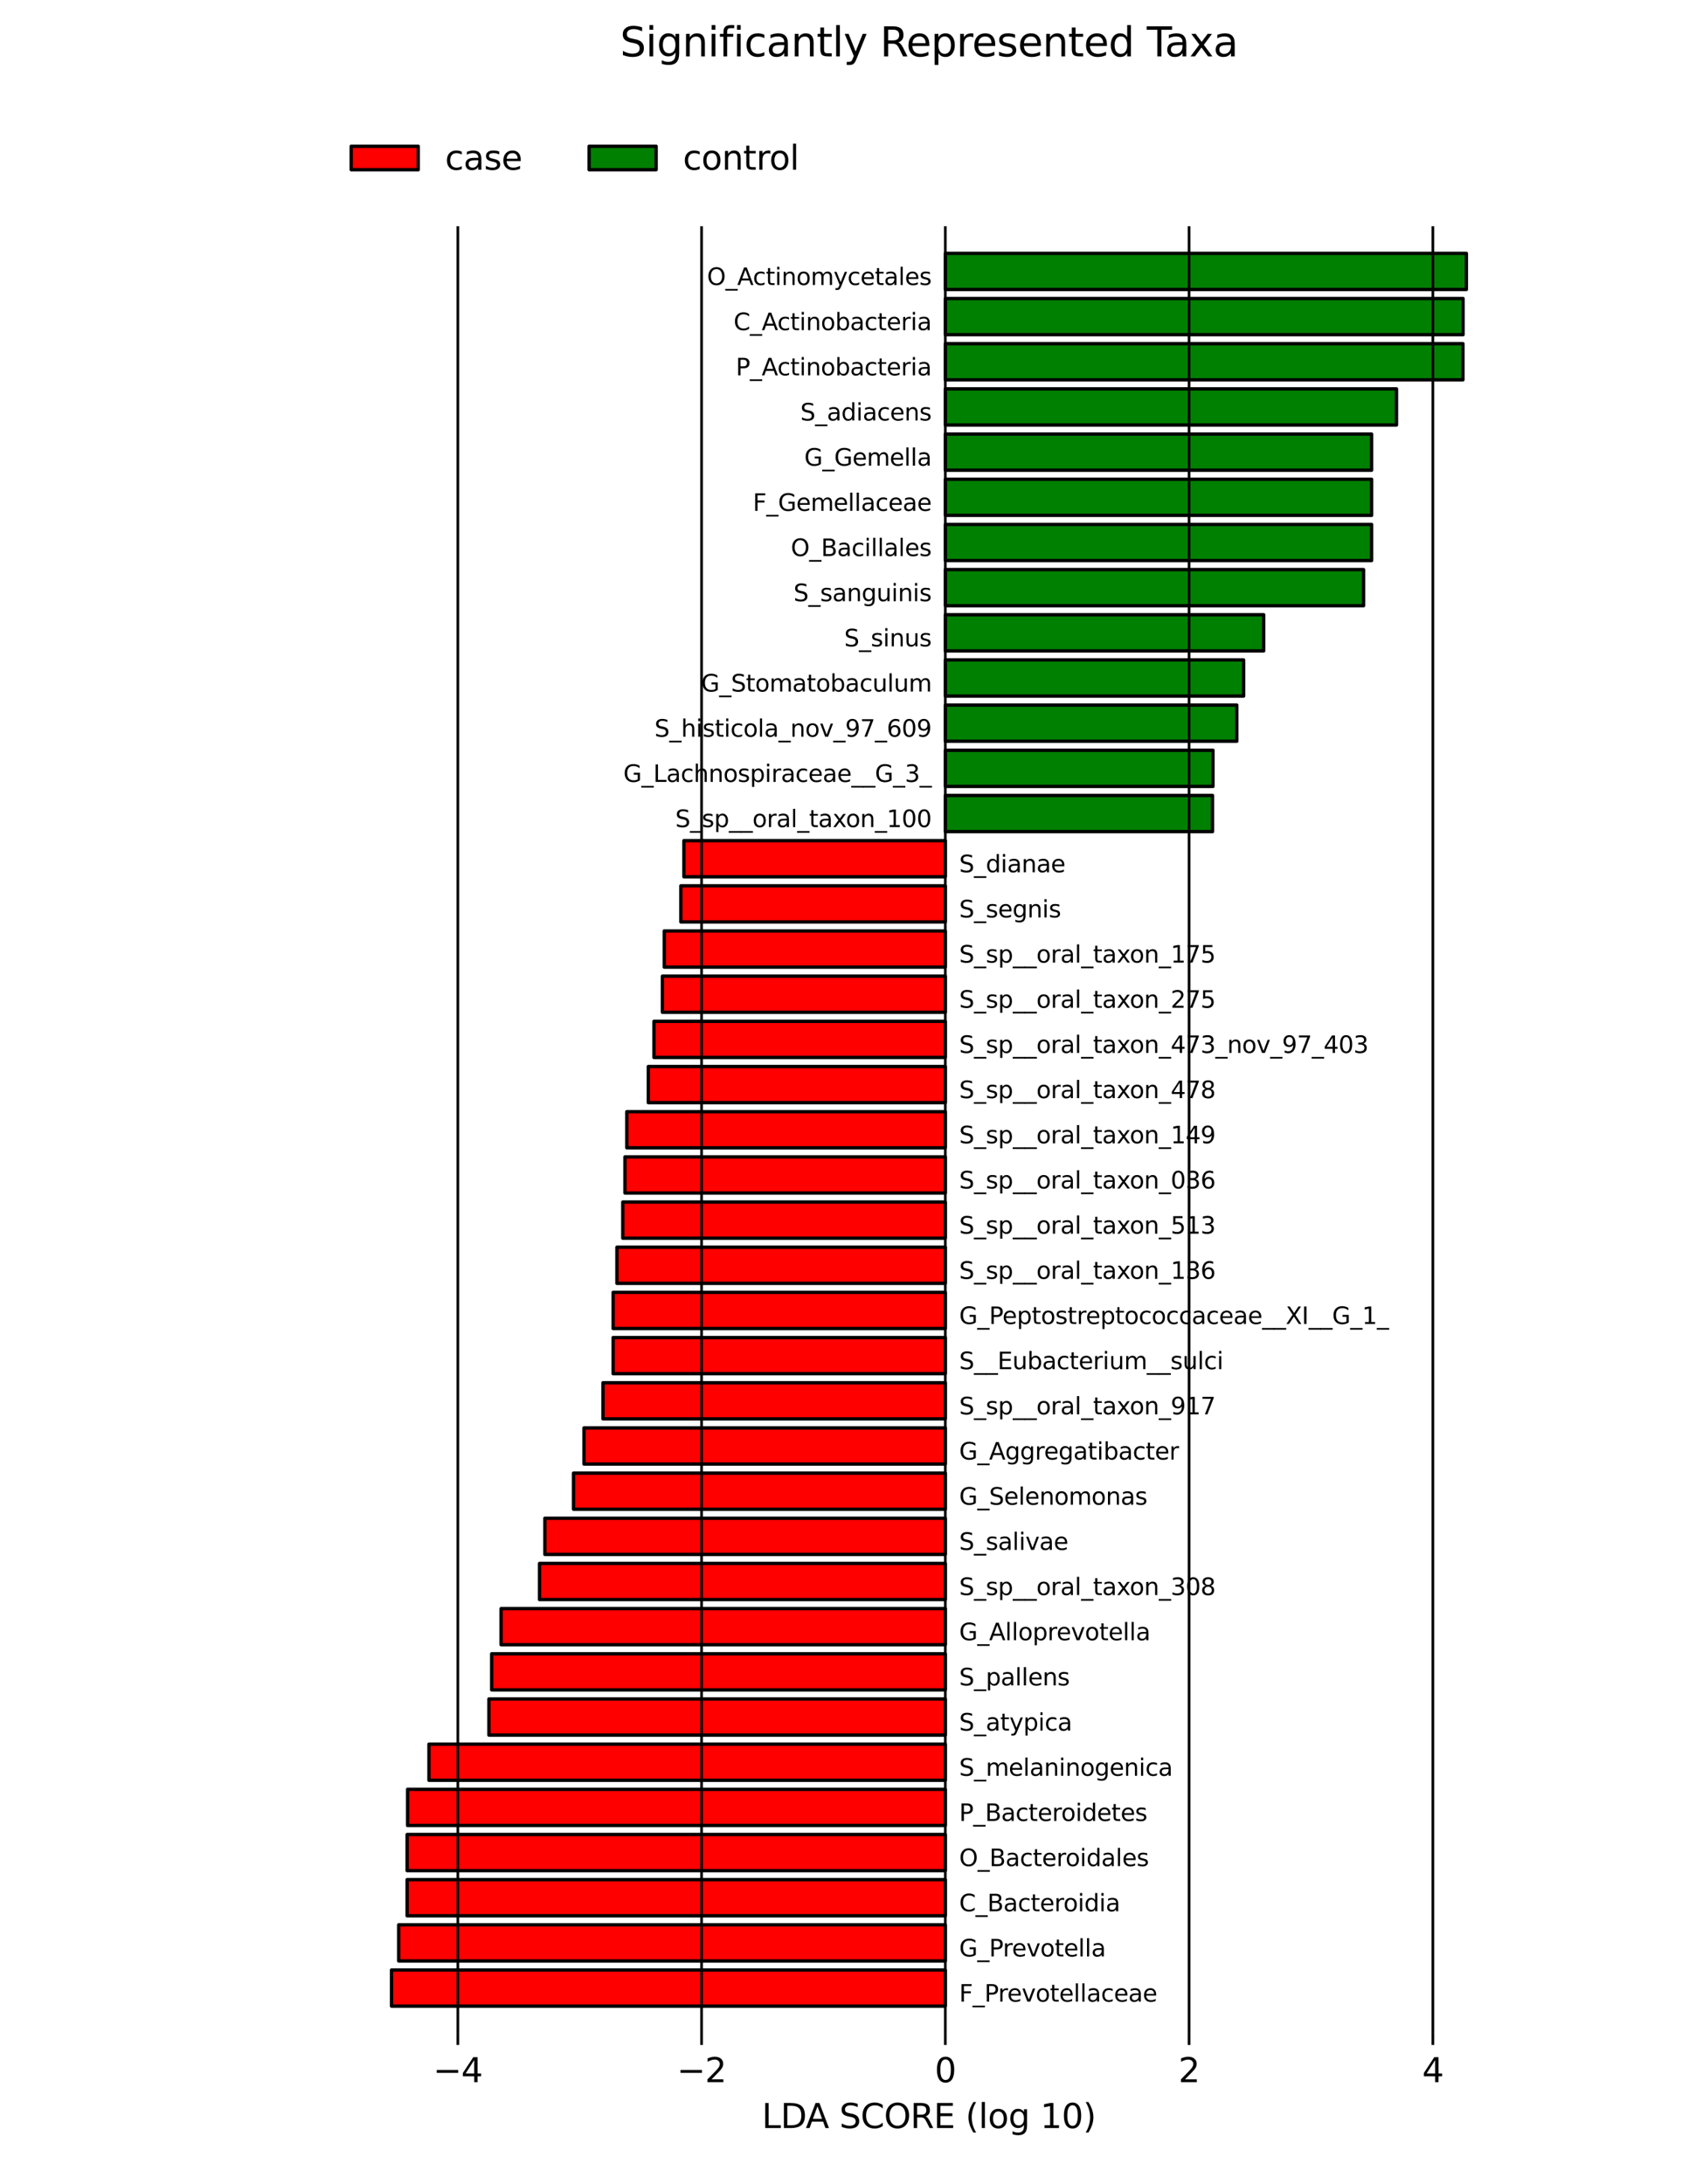<?xml version="1.0" encoding="utf-8" standalone="no"?>
<!DOCTYPE svg PUBLIC "-//W3C//DTD SVG 1.1//EN"
  "http://www.w3.org/Graphics/SVG/1.1/DTD/svg11.dtd">
<svg xmlns:xlink="http://www.w3.org/1999/xlink" width="504pt" height="651.6pt" viewBox="0 0 504 651.6" xmlns="http://www.w3.org/2000/svg" version="1.1">
 <defs>
  <style type="text/css">*{stroke-linejoin: round; stroke-linecap: butt}</style>
 </defs>
 <g id="figure_1">
  <g id="patch_1">
   <path d="M 0 651.6 
L 504 651.6 
L 504 0 
L 0 0 
z
" style="fill: #ffffff"/>
  </g>
  <g id="axes_1">
   <g id="patch_2">
    <path d="M 282.09 598.514 
L 116.836 598.514 
L 116.836 587.731 
L 282.09 587.731 
z
" clip-path="url(#p2b7302df84)" style="fill: #ff0000; stroke: #000000; stroke-linejoin: miter"/>
   </g>
   <g id="patch_3">
    <path d="M 282.09 585.036 
L 118.966 585.036 
L 118.966 574.254 
L 282.09 574.254 
z
" clip-path="url(#p2b7302df84)" style="fill: #ff0000; stroke: #000000; stroke-linejoin: miter"/>
   </g>
   <g id="patch_4">
    <path d="M 282.09 571.558 
L 121.486 571.558 
L 121.486 560.777 
L 282.09 560.777 
z
" clip-path="url(#p2b7302df84)" style="fill: #ff0000; stroke: #000000; stroke-linejoin: miter"/>
   </g>
   <g id="patch_5">
    <path d="M 282.09 558.081 
L 121.486 558.081 
L 121.486 547.299 
L 282.09 547.299 
z
" clip-path="url(#p2b7302df84)" style="fill: #ff0000; stroke: #000000; stroke-linejoin: miter"/>
   </g>
   <g id="patch_6">
    <path d="M 282.09 544.604 
L 121.621 544.604 
L 121.621 533.822 
L 282.09 533.822 
z
" clip-path="url(#p2b7302df84)" style="fill: #ff0000; stroke: #000000; stroke-linejoin: miter"/>
   </g>
   <g id="patch_7">
    <path d="M 282.09 531.126 
L 128.006 531.126 
L 128.006 520.344 
L 282.09 520.344 
z
" clip-path="url(#p2b7302df84)" style="fill: #ff0000; stroke: #000000; stroke-linejoin: miter"/>
   </g>
   <g id="patch_8">
    <path d="M 282.09 517.649 
L 145.904 517.649 
L 145.904 506.866 
L 282.09 506.866 
z
" clip-path="url(#p2b7302df84)" style="fill: #ff0000; stroke: #000000; stroke-linejoin: miter"/>
   </g>
   <g id="patch_9">
    <path d="M 282.09 504.171 
L 146.722 504.171 
L 146.722 493.389 
L 282.09 493.389 
z
" clip-path="url(#p2b7302df84)" style="fill: #ff0000; stroke: #000000; stroke-linejoin: miter"/>
   </g>
   <g id="patch_10">
    <path d="M 282.09 490.693 
L 149.532 490.693 
L 149.532 479.911 
L 282.09 479.911 
z
" clip-path="url(#p2b7302df84)" style="fill: #ff0000; stroke: #000000; stroke-linejoin: miter"/>
   </g>
   <g id="patch_11">
    <path d="M 282.09 477.216 
L 161.001 477.216 
L 161.001 466.434 
L 282.09 466.434 
z
" clip-path="url(#p2b7302df84)" style="fill: #ff0000; stroke: #000000; stroke-linejoin: miter"/>
   </g>
   <g id="patch_12">
    <path d="M 282.09 463.738 
L 162.589 463.738 
L 162.589 452.957 
L 282.09 452.957 
z
" clip-path="url(#p2b7302df84)" style="fill: #ff0000; stroke: #000000; stroke-linejoin: miter"/>
   </g>
   <g id="patch_13">
    <path d="M 282.09 450.261 
L 171.141 450.261 
L 171.141 439.479 
L 282.09 439.479 
z
" clip-path="url(#p2b7302df84)" style="fill: #ff0000; stroke: #000000; stroke-linejoin: miter"/>
   </g>
   <g id="patch_14">
    <path d="M 282.09 436.784 
L 174.261 436.784 
L 174.261 426.002 
L 282.09 426.002 
z
" clip-path="url(#p2b7302df84)" style="fill: #ff0000; stroke: #000000; stroke-linejoin: miter"/>
   </g>
   <g id="patch_15">
    <path d="M 282.09 423.306 
L 179.941 423.306 
L 179.941 412.524 
L 282.09 412.524 
z
" clip-path="url(#p2b7302df84)" style="fill: #ff0000; stroke: #000000; stroke-linejoin: miter"/>
   </g>
   <g id="patch_16">
    <path d="M 282.09 409.829 
L 182.956 409.829 
L 182.956 399.046 
L 282.09 399.046 
z
" clip-path="url(#p2b7302df84)" style="fill: #ff0000; stroke: #000000; stroke-linejoin: miter"/>
   </g>
   <g id="patch_17">
    <path d="M 282.09 396.351 
L 182.956 396.351 
L 182.956 385.569 
L 282.09 385.569 
z
" clip-path="url(#p2b7302df84)" style="fill: #ff0000; stroke: #000000; stroke-linejoin: miter"/>
   </g>
   <g id="patch_18">
    <path d="M 282.09 382.873 
L 184.093 382.873 
L 184.093 372.091 
L 282.09 372.091 
z
" clip-path="url(#p2b7302df84)" style="fill: #ff0000; stroke: #000000; stroke-linejoin: miter"/>
   </g>
   <g id="patch_19">
    <path d="M 282.09 369.396 
L 185.845 369.396 
L 185.845 358.614 
L 282.09 358.614 
z
" clip-path="url(#p2b7302df84)" style="fill: #ff0000; stroke: #000000; stroke-linejoin: miter"/>
   </g>
   <g id="patch_20">
    <path d="M 282.09 355.918 
L 186.488 355.918 
L 186.488 345.137 
L 282.09 345.137 
z
" clip-path="url(#p2b7302df84)" style="fill: #ff0000; stroke: #000000; stroke-linejoin: miter"/>
   </g>
   <g id="patch_21">
    <path d="M 282.09 342.441 
L 187.048 342.441 
L 187.048 331.659 
L 282.09 331.659 
z
" clip-path="url(#p2b7302df84)" style="fill: #ff0000; stroke: #000000; stroke-linejoin: miter"/>
   </g>
   <g id="patch_22">
    <path d="M 282.09 328.964 
L 193.46 328.964 
L 193.46 318.182 
L 282.09 318.182 
z
" clip-path="url(#p2b7302df84)" style="fill: #ff0000; stroke: #000000; stroke-linejoin: miter"/>
   </g>
   <g id="patch_23">
    <path d="M 282.09 315.486 
L 195.147 315.486 
L 195.147 304.704 
L 282.09 304.704 
z
" clip-path="url(#p2b7302df84)" style="fill: #ff0000; stroke: #000000; stroke-linejoin: miter"/>
   </g>
   <g id="patch_24">
    <path d="M 282.09 302.009 
L 197.672 302.009 
L 197.672 291.226 
L 282.09 291.226 
z
" clip-path="url(#p2b7302df84)" style="fill: #ff0000; stroke: #000000; stroke-linejoin: miter"/>
   </g>
   <g id="patch_25">
    <path d="M 282.09 288.531 
L 198.214 288.531 
L 198.214 277.749 
L 282.09 277.749 
z
" clip-path="url(#p2b7302df84)" style="fill: #ff0000; stroke: #000000; stroke-linejoin: miter"/>
   </g>
   <g id="patch_26">
    <path d="M 282.09 275.053 
L 203.169 275.053 
L 203.169 264.272 
L 282.09 264.272 
z
" clip-path="url(#p2b7302df84)" style="fill: #ff0000; stroke: #000000; stroke-linejoin: miter"/>
   </g>
   <g id="patch_27">
    <path d="M 282.09 261.576 
L 204.074 261.576 
L 204.074 250.794 
L 282.09 250.794 
z
" clip-path="url(#p2b7302df84)" style="fill: #ff0000; stroke: #000000; stroke-linejoin: miter"/>
   </g>
   <g id="patch_28">
    <path d="M 282.09 248.099 
L 361.818 248.099 
L 361.818 237.316 
L 282.09 237.316 
z
" clip-path="url(#p2b7302df84)" style="fill: #008000; stroke: #000000; stroke-linejoin: miter"/>
   </g>
   <g id="patch_29">
    <path d="M 282.09 234.621 
L 361.949 234.621 
L 361.949 223.839 
L 282.09 223.839 
z
" clip-path="url(#p2b7302df84)" style="fill: #008000; stroke: #000000; stroke-linejoin: miter"/>
   </g>
   <g id="patch_30">
    <path d="M 282.09 221.143 
L 369.065 221.143 
L 369.065 210.362 
L 282.09 210.362 
z
" clip-path="url(#p2b7302df84)" style="fill: #008000; stroke: #000000; stroke-linejoin: miter"/>
   </g>
   <g id="patch_31">
    <path d="M 282.09 207.666 
L 371.097 207.666 
L 371.097 196.884 
L 282.09 196.884 
z
" clip-path="url(#p2b7302df84)" style="fill: #008000; stroke: #000000; stroke-linejoin: miter"/>
   </g>
   <g id="patch_32">
    <path d="M 282.09 194.189 
L 377.086 194.189 
L 377.086 183.406 
L 282.09 183.406 
z
" clip-path="url(#p2b7302df84)" style="fill: #008000; stroke: #000000; stroke-linejoin: miter"/>
   </g>
   <g id="patch_33">
    <path d="M 282.09 180.711 
L 406.884 180.711 
L 406.884 169.929 
L 282.09 169.929 
z
" clip-path="url(#p2b7302df84)" style="fill: #008000; stroke: #000000; stroke-linejoin: miter"/>
   </g>
   <g id="patch_34">
    <path d="M 282.09 167.233 
L 409.281 167.233 
L 409.281 156.452 
L 282.09 156.452 
z
" clip-path="url(#p2b7302df84)" style="fill: #008000; stroke: #000000; stroke-linejoin: miter"/>
   </g>
   <g id="patch_35">
    <path d="M 282.09 153.756 
L 409.281 153.756 
L 409.281 142.974 
L 282.09 142.974 
z
" clip-path="url(#p2b7302df84)" style="fill: #008000; stroke: #000000; stroke-linejoin: miter"/>
   </g>
   <g id="patch_36">
    <path d="M 282.09 140.279 
L 409.281 140.279 
L 409.281 129.496 
L 282.09 129.496 
z
" clip-path="url(#p2b7302df84)" style="fill: #008000; stroke: #000000; stroke-linejoin: miter"/>
   </g>
   <g id="patch_37">
    <path d="M 282.09 126.801 
L 416.711 126.801 
L 416.711 116.019 
L 282.09 116.019 
z
" clip-path="url(#p2b7302df84)" style="fill: #008000; stroke: #000000; stroke-linejoin: miter"/>
   </g>
   <g id="patch_38">
    <path d="M 282.09 113.323 
L 436.542 113.323 
L 436.542 102.541 
L 282.09 102.541 
z
" clip-path="url(#p2b7302df84)" style="fill: #008000; stroke: #000000; stroke-linejoin: miter"/>
   </g>
   <g id="patch_39">
    <path d="M 282.09 99.846 
L 436.585 99.846 
L 436.585 89.064 
L 282.09 89.064 
z
" clip-path="url(#p2b7302df84)" style="fill: #008000; stroke: #000000; stroke-linejoin: miter"/>
   </g>
   <g id="patch_40">
    <path d="M 282.09 86.368 
L 437.564 86.368 
L 437.564 75.587 
L 282.09 75.587 
z
" clip-path="url(#p2b7302df84)" style="fill: #008000; stroke: #000000; stroke-linejoin: miter"/>
   </g>
   <g id="matplotlib.axis_1">
    <g id="xtick_1">
     <g id="line2d_1">
      <path d="M 136.616 606.6 
L 136.616 67.5 
" clip-path="url(#p2b7302df84)" style="fill: none; stroke: #000000; stroke-width: 0.8; stroke-linecap: square"/>
     </g>
     <g id="line2d_2">
      <defs>
       <path id="m45106170f9" d="M 0 0 
L 0 3.5 
" style="stroke: #000000; stroke-width: 0.8"/>
      </defs>
      <g>
       <use xlink:href="#m45106170f9" x="136.616" y="606.6" style="stroke: #000000; stroke-width: 0.8"/>
      </g>
     </g>
     <g id="text_1">
      <!-- −4 -->
      <g transform="translate(129.244 621.198) scale(0.1 -0.1)">
       <defs>
        <path id="DejaVuSans-2212" d="M 678 2272 
L 4684 2272 
L 4684 1741 
L 678 1741 
L 678 2272 
z
" transform="scale(0.016)"/>
        <path id="DejaVuSans-34" d="M 2419 4116 
L 825 1625 
L 2419 1625 
L 2419 4116 
z
M 2253 4666 
L 3047 4666 
L 3047 1625 
L 3713 1625 
L 3713 1100 
L 3047 1100 
L 3047 0 
L 2419 0 
L 2419 1100 
L 313 1100 
L 313 1709 
L 2253 4666 
z
" transform="scale(0.016)"/>
       </defs>
       <use xlink:href="#DejaVuSans-2212"/>
       <use xlink:href="#DejaVuSans-34" transform="translate(83.789 0)"/>
      </g>
     </g>
    </g>
    <g id="xtick_2">
     <g id="line2d_3">
      <path d="M 209.353 606.6 
L 209.353 67.5 
" clip-path="url(#p2b7302df84)" style="fill: none; stroke: #000000; stroke-width: 0.8; stroke-linecap: square"/>
     </g>
     <g id="line2d_4">
      <g>
       <use xlink:href="#m45106170f9" x="209.353" y="606.6" style="stroke: #000000; stroke-width: 0.8"/>
      </g>
     </g>
     <g id="text_2">
      <!-- −2 -->
      <g transform="translate(201.981 621.198) scale(0.1 -0.1)">
       <defs>
        <path id="DejaVuSans-32" d="M 1228 531 
L 3431 531 
L 3431 0 
L 469 0 
L 469 531 
Q 828 903 1448 1529 
Q 2069 2156 2228 2338 
Q 2531 2678 2651 2914 
Q 2772 3150 2772 3378 
Q 2772 3750 2511 3984 
Q 2250 4219 1831 4219 
Q 1534 4219 1204 4116 
Q 875 4013 500 3803 
L 500 4441 
Q 881 4594 1212 4672 
Q 1544 4750 1819 4750 
Q 2544 4750 2975 4387 
Q 3406 4025 3406 3419 
Q 3406 3131 3298 2873 
Q 3191 2616 2906 2266 
Q 2828 2175 2409 1742 
Q 1991 1309 1228 531 
z
" transform="scale(0.016)"/>
       </defs>
       <use xlink:href="#DejaVuSans-2212"/>
       <use xlink:href="#DejaVuSans-32" transform="translate(83.789 0)"/>
      </g>
     </g>
    </g>
    <g id="xtick_3">
     <g id="line2d_5">
      <path d="M 282.09 606.6 
L 282.09 67.5 
" clip-path="url(#p2b7302df84)" style="fill: none; stroke: #000000; stroke-width: 0.8; stroke-linecap: square"/>
     </g>
     <g id="line2d_6">
      <g>
       <use xlink:href="#m45106170f9" x="282.09" y="606.6" style="stroke: #000000; stroke-width: 0.8"/>
      </g>
     </g>
     <g id="text_3">
      <!-- 0 -->
      <g transform="translate(278.908 621.198) scale(0.1 -0.1)">
       <defs>
        <path id="DejaVuSans-30" d="M 2034 4250 
Q 1547 4250 1301 3770 
Q 1056 3291 1056 2328 
Q 1056 1369 1301 889 
Q 1547 409 2034 409 
Q 2525 409 2770 889 
Q 3016 1369 3016 2328 
Q 3016 3291 2770 3770 
Q 2525 4250 2034 4250 
z
M 2034 4750 
Q 2819 4750 3233 4129 
Q 3647 3509 3647 2328 
Q 3647 1150 3233 529 
Q 2819 -91 2034 -91 
Q 1250 -91 836 529 
Q 422 1150 422 2328 
Q 422 3509 836 4129 
Q 1250 4750 2034 4750 
z
" transform="scale(0.016)"/>
       </defs>
       <use xlink:href="#DejaVuSans-30"/>
      </g>
     </g>
    </g>
    <g id="xtick_4">
     <g id="line2d_7">
      <path d="M 354.827 606.6 
L 354.827 67.5 
" clip-path="url(#p2b7302df84)" style="fill: none; stroke: #000000; stroke-width: 0.8; stroke-linecap: square"/>
     </g>
     <g id="line2d_8">
      <g>
       <use xlink:href="#m45106170f9" x="354.827" y="606.6" style="stroke: #000000; stroke-width: 0.8"/>
      </g>
     </g>
     <g id="text_4">
      <!-- 2 -->
      <g transform="translate(351.645 621.198) scale(0.1 -0.1)">
       <use xlink:href="#DejaVuSans-32"/>
      </g>
     </g>
    </g>
    <g id="xtick_5">
     <g id="line2d_9">
      <path d="M 427.564 606.6 
L 427.564 67.5 
" clip-path="url(#p2b7302df84)" style="fill: none; stroke: #000000; stroke-width: 0.8; stroke-linecap: square"/>
     </g>
     <g id="line2d_10">
      <g>
       <use xlink:href="#m45106170f9" x="427.564" y="606.6" style="stroke: #000000; stroke-width: 0.8"/>
      </g>
     </g>
     <g id="text_5">
      <!-- 4 -->
      <g transform="translate(424.382 621.198) scale(0.1 -0.1)">
       <use xlink:href="#DejaVuSans-34"/>
      </g>
     </g>
    </g>
    <g id="text_6">
     <!-- LDA SCORE (log 10) -->
     <g transform="translate(227.342 634.877) scale(0.1 -0.1)">
      <defs>
       <path id="DejaVuSans-4c" d="M 628 4666 
L 1259 4666 
L 1259 531 
L 3531 531 
L 3531 0 
L 628 0 
L 628 4666 
z
" transform="scale(0.016)"/>
       <path id="DejaVuSans-44" d="M 1259 4147 
L 1259 519 
L 2022 519 
Q 2988 519 3436 956 
Q 3884 1394 3884 2338 
Q 3884 3275 3436 3711 
Q 2988 4147 2022 4147 
L 1259 4147 
z
M 628 4666 
L 1925 4666 
Q 3281 4666 3915 4102 
Q 4550 3538 4550 2338 
Q 4550 1131 3912 565 
Q 3275 0 1925 0 
L 628 0 
L 628 4666 
z
" transform="scale(0.016)"/>
       <path id="DejaVuSans-41" d="M 2188 4044 
L 1331 1722 
L 3047 1722 
L 2188 4044 
z
M 1831 4666 
L 2547 4666 
L 4325 0 
L 3669 0 
L 3244 1197 
L 1141 1197 
L 716 0 
L 50 0 
L 1831 4666 
z
" transform="scale(0.016)"/>
       <path id="DejaVuSans-20" transform="scale(0.016)"/>
       <path id="DejaVuSans-53" d="M 3425 4513 
L 3425 3897 
Q 3066 4069 2747 4153 
Q 2428 4238 2131 4238 
Q 1616 4238 1336 4038 
Q 1056 3838 1056 3469 
Q 1056 3159 1242 3001 
Q 1428 2844 1947 2747 
L 2328 2669 
Q 3034 2534 3370 2195 
Q 3706 1856 3706 1288 
Q 3706 609 3251 259 
Q 2797 -91 1919 -91 
Q 1588 -91 1214 -16 
Q 841 59 441 206 
L 441 856 
Q 825 641 1194 531 
Q 1563 422 1919 422 
Q 2459 422 2753 634 
Q 3047 847 3047 1241 
Q 3047 1584 2836 1778 
Q 2625 1972 2144 2069 
L 1759 2144 
Q 1053 2284 737 2584 
Q 422 2884 422 3419 
Q 422 4038 858 4394 
Q 1294 4750 2059 4750 
Q 2388 4750 2728 4690 
Q 3069 4631 3425 4513 
z
" transform="scale(0.016)"/>
       <path id="DejaVuSans-43" d="M 4122 4306 
L 4122 3641 
Q 3803 3938 3442 4084 
Q 3081 4231 2675 4231 
Q 1875 4231 1450 3742 
Q 1025 3253 1025 2328 
Q 1025 1406 1450 917 
Q 1875 428 2675 428 
Q 3081 428 3442 575 
Q 3803 722 4122 1019 
L 4122 359 
Q 3791 134 3420 21 
Q 3050 -91 2638 -91 
Q 1578 -91 968 557 
Q 359 1206 359 2328 
Q 359 3453 968 4101 
Q 1578 4750 2638 4750 
Q 3056 4750 3426 4639 
Q 3797 4528 4122 4306 
z
" transform="scale(0.016)"/>
       <path id="DejaVuSans-4f" d="M 2522 4238 
Q 1834 4238 1429 3725 
Q 1025 3213 1025 2328 
Q 1025 1447 1429 934 
Q 1834 422 2522 422 
Q 3209 422 3611 934 
Q 4013 1447 4013 2328 
Q 4013 3213 3611 3725 
Q 3209 4238 2522 4238 
z
M 2522 4750 
Q 3503 4750 4090 4092 
Q 4678 3434 4678 2328 
Q 4678 1225 4090 567 
Q 3503 -91 2522 -91 
Q 1538 -91 948 565 
Q 359 1222 359 2328 
Q 359 3434 948 4092 
Q 1538 4750 2522 4750 
z
" transform="scale(0.016)"/>
       <path id="DejaVuSans-52" d="M 2841 2188 
Q 3044 2119 3236 1894 
Q 3428 1669 3622 1275 
L 4263 0 
L 3584 0 
L 2988 1197 
Q 2756 1666 2539 1819 
Q 2322 1972 1947 1972 
L 1259 1972 
L 1259 0 
L 628 0 
L 628 4666 
L 2053 4666 
Q 2853 4666 3247 4331 
Q 3641 3997 3641 3322 
Q 3641 2881 3436 2590 
Q 3231 2300 2841 2188 
z
M 1259 4147 
L 1259 2491 
L 2053 2491 
Q 2509 2491 2742 2702 
Q 2975 2913 2975 3322 
Q 2975 3731 2742 3939 
Q 2509 4147 2053 4147 
L 1259 4147 
z
" transform="scale(0.016)"/>
       <path id="DejaVuSans-45" d="M 628 4666 
L 3578 4666 
L 3578 4134 
L 1259 4134 
L 1259 2753 
L 3481 2753 
L 3481 2222 
L 1259 2222 
L 1259 531 
L 3634 531 
L 3634 0 
L 628 0 
L 628 4666 
z
" transform="scale(0.016)"/>
       <path id="DejaVuSans-28" d="M 1984 4856 
Q 1566 4138 1362 3434 
Q 1159 2731 1159 2009 
Q 1159 1288 1364 580 
Q 1569 -128 1984 -844 
L 1484 -844 
Q 1016 -109 783 600 
Q 550 1309 550 2009 
Q 550 2706 781 3412 
Q 1013 4119 1484 4856 
L 1984 4856 
z
" transform="scale(0.016)"/>
       <path id="DejaVuSans-6c" d="M 603 4863 
L 1178 4863 
L 1178 0 
L 603 0 
L 603 4863 
z
" transform="scale(0.016)"/>
       <path id="DejaVuSans-6f" d="M 1959 3097 
Q 1497 3097 1228 2736 
Q 959 2375 959 1747 
Q 959 1119 1226 758 
Q 1494 397 1959 397 
Q 2419 397 2687 759 
Q 2956 1122 2956 1747 
Q 2956 2369 2687 2733 
Q 2419 3097 1959 3097 
z
M 1959 3584 
Q 2709 3584 3137 3096 
Q 3566 2609 3566 1747 
Q 3566 888 3137 398 
Q 2709 -91 1959 -91 
Q 1206 -91 779 398 
Q 353 888 353 1747 
Q 353 2609 779 3096 
Q 1206 3584 1959 3584 
z
" transform="scale(0.016)"/>
       <path id="DejaVuSans-67" d="M 2906 1791 
Q 2906 2416 2648 2759 
Q 2391 3103 1925 3103 
Q 1463 3103 1205 2759 
Q 947 2416 947 1791 
Q 947 1169 1205 825 
Q 1463 481 1925 481 
Q 2391 481 2648 825 
Q 2906 1169 2906 1791 
z
M 3481 434 
Q 3481 -459 3084 -895 
Q 2688 -1331 1869 -1331 
Q 1566 -1331 1297 -1286 
Q 1028 -1241 775 -1147 
L 775 -588 
Q 1028 -725 1275 -790 
Q 1522 -856 1778 -856 
Q 2344 -856 2625 -561 
Q 2906 -266 2906 331 
L 2906 616 
Q 2728 306 2450 153 
Q 2172 0 1784 0 
Q 1141 0 747 490 
Q 353 981 353 1791 
Q 353 2603 747 3093 
Q 1141 3584 1784 3584 
Q 2172 3584 2450 3431 
Q 2728 3278 2906 2969 
L 2906 3500 
L 3481 3500 
L 3481 434 
z
" transform="scale(0.016)"/>
       <path id="DejaVuSans-31" d="M 794 531 
L 1825 531 
L 1825 4091 
L 703 3866 
L 703 4441 
L 1819 4666 
L 2450 4666 
L 2450 531 
L 3481 531 
L 3481 0 
L 794 0 
L 794 531 
z
" transform="scale(0.016)"/>
       <path id="DejaVuSans-29" d="M 513 4856 
L 1013 4856 
Q 1481 4119 1714 3412 
Q 1947 2706 1947 2009 
Q 1947 1309 1714 600 
Q 1481 -109 1013 -844 
L 513 -844 
Q 928 -128 1133 580 
Q 1338 1288 1338 2009 
Q 1338 2731 1133 3434 
Q 928 4138 513 4856 
z
" transform="scale(0.016)"/>
      </defs>
      <use xlink:href="#DejaVuSans-4c"/>
      <use xlink:href="#DejaVuSans-44" transform="translate(55.713 0)"/>
      <use xlink:href="#DejaVuSans-41" transform="translate(130.965 0)"/>
      <use xlink:href="#DejaVuSans-20" transform="translate(199.373 0)"/>
      <use xlink:href="#DejaVuSans-53" transform="translate(231.16 0)"/>
      <use xlink:href="#DejaVuSans-43" transform="translate(294.637 0)"/>
      <use xlink:href="#DejaVuSans-4f" transform="translate(364.461 0)"/>
      <use xlink:href="#DejaVuSans-52" transform="translate(443.172 0)"/>
      <use xlink:href="#DejaVuSans-45" transform="translate(512.654 0)"/>
      <use xlink:href="#DejaVuSans-20" transform="translate(575.838 0)"/>
      <use xlink:href="#DejaVuSans-28" transform="translate(607.625 0)"/>
      <use xlink:href="#DejaVuSans-6c" transform="translate(646.639 0)"/>
      <use xlink:href="#DejaVuSans-6f" transform="translate(674.422 0)"/>
      <use xlink:href="#DejaVuSans-67" transform="translate(735.604 0)"/>
      <use xlink:href="#DejaVuSans-20" transform="translate(799.08 0)"/>
      <use xlink:href="#DejaVuSans-31" transform="translate(830.867 0)"/>
      <use xlink:href="#DejaVuSans-30" transform="translate(894.49 0)"/>
      <use xlink:href="#DejaVuSans-29" transform="translate(958.113 0)"/>
     </g>
    </g>
   </g>
   <g id="matplotlib.axis_2"/>
   <g id="text_7">
    <!-- F_Prevotellaceae -->
    <g transform="translate(286.221 597.166) scale(0.07 -0.07)">
     <defs>
      <path id="DejaVuSans-46" d="M 628 4666 
L 3309 4666 
L 3309 4134 
L 1259 4134 
L 1259 2759 
L 3109 2759 
L 3109 2228 
L 1259 2228 
L 1259 0 
L 628 0 
L 628 4666 
z
" transform="scale(0.016)"/>
      <path id="DejaVuSans-5f" d="M 3263 -1063 
L 3263 -1509 
L -63 -1509 
L -63 -1063 
L 3263 -1063 
z
" transform="scale(0.016)"/>
      <path id="DejaVuSans-50" d="M 1259 4147 
L 1259 2394 
L 2053 2394 
Q 2494 2394 2734 2622 
Q 2975 2850 2975 3272 
Q 2975 3691 2734 3919 
Q 2494 4147 2053 4147 
L 1259 4147 
z
M 628 4666 
L 2053 4666 
Q 2838 4666 3239 4311 
Q 3641 3956 3641 3272 
Q 3641 2581 3239 2228 
Q 2838 1875 2053 1875 
L 1259 1875 
L 1259 0 
L 628 0 
L 628 4666 
z
" transform="scale(0.016)"/>
      <path id="DejaVuSans-72" d="M 2631 2963 
Q 2534 3019 2420 3045 
Q 2306 3072 2169 3072 
Q 1681 3072 1420 2755 
Q 1159 2438 1159 1844 
L 1159 0 
L 581 0 
L 581 3500 
L 1159 3500 
L 1159 2956 
Q 1341 3275 1631 3429 
Q 1922 3584 2338 3584 
Q 2397 3584 2469 3576 
Q 2541 3569 2628 3553 
L 2631 2963 
z
" transform="scale(0.016)"/>
      <path id="DejaVuSans-65" d="M 3597 1894 
L 3597 1613 
L 953 1613 
Q 991 1019 1311 708 
Q 1631 397 2203 397 
Q 2534 397 2845 478 
Q 3156 559 3463 722 
L 3463 178 
Q 3153 47 2828 -22 
Q 2503 -91 2169 -91 
Q 1331 -91 842 396 
Q 353 884 353 1716 
Q 353 2575 817 3079 
Q 1281 3584 2069 3584 
Q 2775 3584 3186 3129 
Q 3597 2675 3597 1894 
z
M 3022 2063 
Q 3016 2534 2758 2815 
Q 2500 3097 2075 3097 
Q 1594 3097 1305 2825 
Q 1016 2553 972 2059 
L 3022 2063 
z
" transform="scale(0.016)"/>
      <path id="DejaVuSans-76" d="M 191 3500 
L 800 3500 
L 1894 563 
L 2988 3500 
L 3597 3500 
L 2284 0 
L 1503 0 
L 191 3500 
z
" transform="scale(0.016)"/>
      <path id="DejaVuSans-74" d="M 1172 4494 
L 1172 3500 
L 2356 3500 
L 2356 3053 
L 1172 3053 
L 1172 1153 
Q 1172 725 1289 603 
Q 1406 481 1766 481 
L 2356 481 
L 2356 0 
L 1766 0 
Q 1100 0 847 248 
Q 594 497 594 1153 
L 594 3053 
L 172 3053 
L 172 3500 
L 594 3500 
L 594 4494 
L 1172 4494 
z
" transform="scale(0.016)"/>
      <path id="DejaVuSans-61" d="M 2194 1759 
Q 1497 1759 1228 1600 
Q 959 1441 959 1056 
Q 959 750 1161 570 
Q 1363 391 1709 391 
Q 2188 391 2477 730 
Q 2766 1069 2766 1631 
L 2766 1759 
L 2194 1759 
z
M 3341 1997 
L 3341 0 
L 2766 0 
L 2766 531 
Q 2569 213 2275 61 
Q 1981 -91 1556 -91 
Q 1019 -91 701 211 
Q 384 513 384 1019 
Q 384 1609 779 1909 
Q 1175 2209 1959 2209 
L 2766 2209 
L 2766 2266 
Q 2766 2663 2505 2880 
Q 2244 3097 1772 3097 
Q 1472 3097 1187 3025 
Q 903 2953 641 2809 
L 641 3341 
Q 956 3463 1253 3523 
Q 1550 3584 1831 3584 
Q 2591 3584 2966 3190 
Q 3341 2797 3341 1997 
z
" transform="scale(0.016)"/>
      <path id="DejaVuSans-63" d="M 3122 3366 
L 3122 2828 
Q 2878 2963 2633 3030 
Q 2388 3097 2138 3097 
Q 1578 3097 1268 2742 
Q 959 2388 959 1747 
Q 959 1106 1268 751 
Q 1578 397 2138 397 
Q 2388 397 2633 464 
Q 2878 531 3122 666 
L 3122 134 
Q 2881 22 2623 -34 
Q 2366 -91 2075 -91 
Q 1284 -91 818 406 
Q 353 903 353 1747 
Q 353 2603 823 3093 
Q 1294 3584 2113 3584 
Q 2378 3584 2631 3529 
Q 2884 3475 3122 3366 
z
" transform="scale(0.016)"/>
     </defs>
     <use xlink:href="#DejaVuSans-46"/>
     <use xlink:href="#DejaVuSans-5f" transform="translate(57.52 0)"/>
     <use xlink:href="#DejaVuSans-50" transform="translate(107.52 0)"/>
     <use xlink:href="#DejaVuSans-72" transform="translate(166.072 0)"/>
     <use xlink:href="#DejaVuSans-65" transform="translate(204.936 0)"/>
     <use xlink:href="#DejaVuSans-76" transform="translate(266.459 0)"/>
     <use xlink:href="#DejaVuSans-6f" transform="translate(325.639 0)"/>
     <use xlink:href="#DejaVuSans-74" transform="translate(386.82 0)"/>
     <use xlink:href="#DejaVuSans-65" transform="translate(426.029 0)"/>
     <use xlink:href="#DejaVuSans-6c" transform="translate(487.553 0)"/>
     <use xlink:href="#DejaVuSans-6c" transform="translate(515.336 0)"/>
     <use xlink:href="#DejaVuSans-61" transform="translate(543.119 0)"/>
     <use xlink:href="#DejaVuSans-63" transform="translate(604.398 0)"/>
     <use xlink:href="#DejaVuSans-65" transform="translate(659.379 0)"/>
     <use xlink:href="#DejaVuSans-61" transform="translate(720.902 0)"/>
     <use xlink:href="#DejaVuSans-65" transform="translate(782.182 0)"/>
    </g>
   </g>
   <g id="text_8">
    <!-- G_Prevotella -->
    <g transform="translate(286.221 583.688) scale(0.07 -0.07)">
     <defs>
      <path id="DejaVuSans-47" d="M 3809 666 
L 3809 1919 
L 2778 1919 
L 2778 2438 
L 4434 2438 
L 4434 434 
Q 4069 175 3628 42 
Q 3188 -91 2688 -91 
Q 1594 -91 976 548 
Q 359 1188 359 2328 
Q 359 3472 976 4111 
Q 1594 4750 2688 4750 
Q 3144 4750 3555 4637 
Q 3966 4525 4313 4306 
L 4313 3634 
Q 3963 3931 3569 4081 
Q 3175 4231 2741 4231 
Q 1884 4231 1454 3753 
Q 1025 3275 1025 2328 
Q 1025 1384 1454 906 
Q 1884 428 2741 428 
Q 3075 428 3337 486 
Q 3600 544 3809 666 
z
" transform="scale(0.016)"/>
     </defs>
     <use xlink:href="#DejaVuSans-47"/>
     <use xlink:href="#DejaVuSans-5f" transform="translate(77.49 0)"/>
     <use xlink:href="#DejaVuSans-50" transform="translate(127.49 0)"/>
     <use xlink:href="#DejaVuSans-72" transform="translate(186.043 0)"/>
     <use xlink:href="#DejaVuSans-65" transform="translate(224.906 0)"/>
     <use xlink:href="#DejaVuSans-76" transform="translate(286.43 0)"/>
     <use xlink:href="#DejaVuSans-6f" transform="translate(345.609 0)"/>
     <use xlink:href="#DejaVuSans-74" transform="translate(406.791 0)"/>
     <use xlink:href="#DejaVuSans-65" transform="translate(446 0)"/>
     <use xlink:href="#DejaVuSans-6c" transform="translate(507.523 0)"/>
     <use xlink:href="#DejaVuSans-6c" transform="translate(535.307 0)"/>
     <use xlink:href="#DejaVuSans-61" transform="translate(563.09 0)"/>
    </g>
   </g>
   <g id="text_9">
    <!-- C_Bacteroidia -->
    <g transform="translate(286.221 570.211) scale(0.07 -0.07)">
     <defs>
      <path id="DejaVuSans-42" d="M 1259 2228 
L 1259 519 
L 2272 519 
Q 2781 519 3026 730 
Q 3272 941 3272 1375 
Q 3272 1813 3026 2020 
Q 2781 2228 2272 2228 
L 1259 2228 
z
M 1259 4147 
L 1259 2741 
L 2194 2741 
Q 2656 2741 2882 2914 
Q 3109 3088 3109 3444 
Q 3109 3797 2882 3972 
Q 2656 4147 2194 4147 
L 1259 4147 
z
M 628 4666 
L 2241 4666 
Q 2963 4666 3353 4366 
Q 3744 4066 3744 3513 
Q 3744 3084 3544 2831 
Q 3344 2578 2956 2516 
Q 3422 2416 3680 2098 
Q 3938 1781 3938 1306 
Q 3938 681 3513 340 
Q 3088 0 2303 0 
L 628 0 
L 628 4666 
z
" transform="scale(0.016)"/>
      <path id="DejaVuSans-69" d="M 603 3500 
L 1178 3500 
L 1178 0 
L 603 0 
L 603 3500 
z
M 603 4863 
L 1178 4863 
L 1178 4134 
L 603 4134 
L 603 4863 
z
" transform="scale(0.016)"/>
      <path id="DejaVuSans-64" d="M 2906 2969 
L 2906 4863 
L 3481 4863 
L 3481 0 
L 2906 0 
L 2906 525 
Q 2725 213 2448 61 
Q 2172 -91 1784 -91 
Q 1150 -91 751 415 
Q 353 922 353 1747 
Q 353 2572 751 3078 
Q 1150 3584 1784 3584 
Q 2172 3584 2448 3432 
Q 2725 3281 2906 2969 
z
M 947 1747 
Q 947 1113 1208 752 
Q 1469 391 1925 391 
Q 2381 391 2643 752 
Q 2906 1113 2906 1747 
Q 2906 2381 2643 2742 
Q 2381 3103 1925 3103 
Q 1469 3103 1208 2742 
Q 947 2381 947 1747 
z
" transform="scale(0.016)"/>
     </defs>
     <use xlink:href="#DejaVuSans-43"/>
     <use xlink:href="#DejaVuSans-5f" transform="translate(69.824 0)"/>
     <use xlink:href="#DejaVuSans-42" transform="translate(119.824 0)"/>
     <use xlink:href="#DejaVuSans-61" transform="translate(188.428 0)"/>
     <use xlink:href="#DejaVuSans-63" transform="translate(249.707 0)"/>
     <use xlink:href="#DejaVuSans-74" transform="translate(304.688 0)"/>
     <use xlink:href="#DejaVuSans-65" transform="translate(343.896 0)"/>
     <use xlink:href="#DejaVuSans-72" transform="translate(405.42 0)"/>
     <use xlink:href="#DejaVuSans-6f" transform="translate(444.283 0)"/>
     <use xlink:href="#DejaVuSans-69" transform="translate(505.465 0)"/>
     <use xlink:href="#DejaVuSans-64" transform="translate(533.248 0)"/>
     <use xlink:href="#DejaVuSans-69" transform="translate(596.725 0)"/>
     <use xlink:href="#DejaVuSans-61" transform="translate(624.508 0)"/>
    </g>
   </g>
   <g id="text_10">
    <!-- O_Bacteroidales -->
    <g transform="translate(286.221 556.733) scale(0.07 -0.07)">
     <defs>
      <path id="DejaVuSans-73" d="M 2834 3397 
L 2834 2853 
Q 2591 2978 2328 3040 
Q 2066 3103 1784 3103 
Q 1356 3103 1142 2972 
Q 928 2841 928 2578 
Q 928 2378 1081 2264 
Q 1234 2150 1697 2047 
L 1894 2003 
Q 2506 1872 2764 1633 
Q 3022 1394 3022 966 
Q 3022 478 2636 193 
Q 2250 -91 1575 -91 
Q 1294 -91 989 -36 
Q 684 19 347 128 
L 347 722 
Q 666 556 975 473 
Q 1284 391 1588 391 
Q 1994 391 2212 530 
Q 2431 669 2431 922 
Q 2431 1156 2273 1281 
Q 2116 1406 1581 1522 
L 1381 1569 
Q 847 1681 609 1914 
Q 372 2147 372 2553 
Q 372 3047 722 3315 
Q 1072 3584 1716 3584 
Q 2034 3584 2315 3537 
Q 2597 3491 2834 3397 
z
" transform="scale(0.016)"/>
     </defs>
     <use xlink:href="#DejaVuSans-4f"/>
     <use xlink:href="#DejaVuSans-5f" transform="translate(78.711 0)"/>
     <use xlink:href="#DejaVuSans-42" transform="translate(128.711 0)"/>
     <use xlink:href="#DejaVuSans-61" transform="translate(197.314 0)"/>
     <use xlink:href="#DejaVuSans-63" transform="translate(258.594 0)"/>
     <use xlink:href="#DejaVuSans-74" transform="translate(313.574 0)"/>
     <use xlink:href="#DejaVuSans-65" transform="translate(352.783 0)"/>
     <use xlink:href="#DejaVuSans-72" transform="translate(414.307 0)"/>
     <use xlink:href="#DejaVuSans-6f" transform="translate(453.17 0)"/>
     <use xlink:href="#DejaVuSans-69" transform="translate(514.352 0)"/>
     <use xlink:href="#DejaVuSans-64" transform="translate(542.135 0)"/>
     <use xlink:href="#DejaVuSans-61" transform="translate(605.611 0)"/>
     <use xlink:href="#DejaVuSans-6c" transform="translate(666.891 0)"/>
     <use xlink:href="#DejaVuSans-65" transform="translate(694.674 0)"/>
     <use xlink:href="#DejaVuSans-73" transform="translate(756.197 0)"/>
    </g>
   </g>
   <g id="text_11">
    <!-- P_Bacteroidetes -->
    <g transform="translate(286.221 543.256) scale(0.07 -0.07)">
     <use xlink:href="#DejaVuSans-50"/>
     <use xlink:href="#DejaVuSans-5f" transform="translate(60.303 0)"/>
     <use xlink:href="#DejaVuSans-42" transform="translate(110.303 0)"/>
     <use xlink:href="#DejaVuSans-61" transform="translate(178.906 0)"/>
     <use xlink:href="#DejaVuSans-63" transform="translate(240.186 0)"/>
     <use xlink:href="#DejaVuSans-74" transform="translate(295.166 0)"/>
     <use xlink:href="#DejaVuSans-65" transform="translate(334.375 0)"/>
     <use xlink:href="#DejaVuSans-72" transform="translate(395.898 0)"/>
     <use xlink:href="#DejaVuSans-6f" transform="translate(434.762 0)"/>
     <use xlink:href="#DejaVuSans-69" transform="translate(495.943 0)"/>
     <use xlink:href="#DejaVuSans-64" transform="translate(523.727 0)"/>
     <use xlink:href="#DejaVuSans-65" transform="translate(587.203 0)"/>
     <use xlink:href="#DejaVuSans-74" transform="translate(648.727 0)"/>
     <use xlink:href="#DejaVuSans-65" transform="translate(687.936 0)"/>
     <use xlink:href="#DejaVuSans-73" transform="translate(749.459 0)"/>
    </g>
   </g>
   <g id="text_12">
    <!-- S_melaninogenica -->
    <g transform="translate(286.221 529.778) scale(0.07 -0.07)">
     <defs>
      <path id="DejaVuSans-6d" d="M 3328 2828 
Q 3544 3216 3844 3400 
Q 4144 3584 4550 3584 
Q 5097 3584 5394 3201 
Q 5691 2819 5691 2113 
L 5691 0 
L 5113 0 
L 5113 2094 
Q 5113 2597 4934 2840 
Q 4756 3084 4391 3084 
Q 3944 3084 3684 2787 
Q 3425 2491 3425 1978 
L 3425 0 
L 2847 0 
L 2847 2094 
Q 2847 2600 2669 2842 
Q 2491 3084 2119 3084 
Q 1678 3084 1418 2786 
Q 1159 2488 1159 1978 
L 1159 0 
L 581 0 
L 581 3500 
L 1159 3500 
L 1159 2956 
Q 1356 3278 1631 3431 
Q 1906 3584 2284 3584 
Q 2666 3584 2933 3390 
Q 3200 3197 3328 2828 
z
" transform="scale(0.016)"/>
      <path id="DejaVuSans-6e" d="M 3513 2113 
L 3513 0 
L 2938 0 
L 2938 2094 
Q 2938 2591 2744 2837 
Q 2550 3084 2163 3084 
Q 1697 3084 1428 2787 
Q 1159 2491 1159 1978 
L 1159 0 
L 581 0 
L 581 3500 
L 1159 3500 
L 1159 2956 
Q 1366 3272 1645 3428 
Q 1925 3584 2291 3584 
Q 2894 3584 3203 3211 
Q 3513 2838 3513 2113 
z
" transform="scale(0.016)"/>
     </defs>
     <use xlink:href="#DejaVuSans-53"/>
     <use xlink:href="#DejaVuSans-5f" transform="translate(63.477 0)"/>
     <use xlink:href="#DejaVuSans-6d" transform="translate(113.477 0)"/>
     <use xlink:href="#DejaVuSans-65" transform="translate(210.889 0)"/>
     <use xlink:href="#DejaVuSans-6c" transform="translate(272.412 0)"/>
     <use xlink:href="#DejaVuSans-61" transform="translate(300.195 0)"/>
     <use xlink:href="#DejaVuSans-6e" transform="translate(361.475 0)"/>
     <use xlink:href="#DejaVuSans-69" transform="translate(424.854 0)"/>
     <use xlink:href="#DejaVuSans-6e" transform="translate(452.637 0)"/>
     <use xlink:href="#DejaVuSans-6f" transform="translate(516.016 0)"/>
     <use xlink:href="#DejaVuSans-67" transform="translate(577.197 0)"/>
     <use xlink:href="#DejaVuSans-65" transform="translate(640.674 0)"/>
     <use xlink:href="#DejaVuSans-6e" transform="translate(702.197 0)"/>
     <use xlink:href="#DejaVuSans-69" transform="translate(765.576 0)"/>
     <use xlink:href="#DejaVuSans-63" transform="translate(793.359 0)"/>
     <use xlink:href="#DejaVuSans-61" transform="translate(848.34 0)"/>
    </g>
   </g>
   <g id="text_13">
    <!-- S_atypica -->
    <g transform="translate(286.221 516.301) scale(0.07 -0.07)">
     <defs>
      <path id="DejaVuSans-79" d="M 2059 -325 
Q 1816 -950 1584 -1140 
Q 1353 -1331 966 -1331 
L 506 -1331 
L 506 -850 
L 844 -850 
Q 1081 -850 1212 -737 
Q 1344 -625 1503 -206 
L 1606 56 
L 191 3500 
L 800 3500 
L 1894 763 
L 2988 3500 
L 3597 3500 
L 2059 -325 
z
" transform="scale(0.016)"/>
      <path id="DejaVuSans-70" d="M 1159 525 
L 1159 -1331 
L 581 -1331 
L 581 3500 
L 1159 3500 
L 1159 2969 
Q 1341 3281 1617 3432 
Q 1894 3584 2278 3584 
Q 2916 3584 3314 3078 
Q 3713 2572 3713 1747 
Q 3713 922 3314 415 
Q 2916 -91 2278 -91 
Q 1894 -91 1617 61 
Q 1341 213 1159 525 
z
M 3116 1747 
Q 3116 2381 2855 2742 
Q 2594 3103 2138 3103 
Q 1681 3103 1420 2742 
Q 1159 2381 1159 1747 
Q 1159 1113 1420 752 
Q 1681 391 2138 391 
Q 2594 391 2855 752 
Q 3116 1113 3116 1747 
z
" transform="scale(0.016)"/>
     </defs>
     <use xlink:href="#DejaVuSans-53"/>
     <use xlink:href="#DejaVuSans-5f" transform="translate(63.477 0)"/>
     <use xlink:href="#DejaVuSans-61" transform="translate(113.477 0)"/>
     <use xlink:href="#DejaVuSans-74" transform="translate(174.756 0)"/>
     <use xlink:href="#DejaVuSans-79" transform="translate(213.965 0)"/>
     <use xlink:href="#DejaVuSans-70" transform="translate(273.145 0)"/>
     <use xlink:href="#DejaVuSans-69" transform="translate(336.621 0)"/>
     <use xlink:href="#DejaVuSans-63" transform="translate(364.404 0)"/>
     <use xlink:href="#DejaVuSans-61" transform="translate(419.385 0)"/>
    </g>
   </g>
   <g id="text_14">
    <!-- S_pallens -->
    <g transform="translate(286.221 502.823) scale(0.07 -0.07)">
     <use xlink:href="#DejaVuSans-53"/>
     <use xlink:href="#DejaVuSans-5f" transform="translate(63.477 0)"/>
     <use xlink:href="#DejaVuSans-70" transform="translate(113.477 0)"/>
     <use xlink:href="#DejaVuSans-61" transform="translate(176.953 0)"/>
     <use xlink:href="#DejaVuSans-6c" transform="translate(238.232 0)"/>
     <use xlink:href="#DejaVuSans-6c" transform="translate(266.016 0)"/>
     <use xlink:href="#DejaVuSans-65" transform="translate(293.799 0)"/>
     <use xlink:href="#DejaVuSans-6e" transform="translate(355.322 0)"/>
     <use xlink:href="#DejaVuSans-73" transform="translate(418.701 0)"/>
    </g>
   </g>
   <g id="text_15">
    <!-- G_Alloprevotella -->
    <g transform="translate(286.221 489.346) scale(0.07 -0.07)">
     <use xlink:href="#DejaVuSans-47"/>
     <use xlink:href="#DejaVuSans-5f" transform="translate(77.49 0)"/>
     <use xlink:href="#DejaVuSans-41" transform="translate(127.49 0)"/>
     <use xlink:href="#DejaVuSans-6c" transform="translate(195.898 0)"/>
     <use xlink:href="#DejaVuSans-6c" transform="translate(223.682 0)"/>
     <use xlink:href="#DejaVuSans-6f" transform="translate(251.465 0)"/>
     <use xlink:href="#DejaVuSans-70" transform="translate(312.646 0)"/>
     <use xlink:href="#DejaVuSans-72" transform="translate(376.123 0)"/>
     <use xlink:href="#DejaVuSans-65" transform="translate(414.986 0)"/>
     <use xlink:href="#DejaVuSans-76" transform="translate(476.51 0)"/>
     <use xlink:href="#DejaVuSans-6f" transform="translate(535.689 0)"/>
     <use xlink:href="#DejaVuSans-74" transform="translate(596.871 0)"/>
     <use xlink:href="#DejaVuSans-65" transform="translate(636.08 0)"/>
     <use xlink:href="#DejaVuSans-6c" transform="translate(697.604 0)"/>
     <use xlink:href="#DejaVuSans-6c" transform="translate(725.387 0)"/>
     <use xlink:href="#DejaVuSans-61" transform="translate(753.17 0)"/>
    </g>
   </g>
   <g id="text_16">
    <!-- S_sp__oral_taxon_308 -->
    <g transform="translate(286.221 475.868) scale(0.07 -0.07)">
     <defs>
      <path id="DejaVuSans-78" d="M 3513 3500 
L 2247 1797 
L 3578 0 
L 2900 0 
L 1881 1375 
L 863 0 
L 184 0 
L 1544 1831 
L 300 3500 
L 978 3500 
L 1906 2253 
L 2834 3500 
L 3513 3500 
z
" transform="scale(0.016)"/>
      <path id="DejaVuSans-33" d="M 2597 2516 
Q 3050 2419 3304 2112 
Q 3559 1806 3559 1356 
Q 3559 666 3084 287 
Q 2609 -91 1734 -91 
Q 1441 -91 1130 -33 
Q 819 25 488 141 
L 488 750 
Q 750 597 1062 519 
Q 1375 441 1716 441 
Q 2309 441 2620 675 
Q 2931 909 2931 1356 
Q 2931 1769 2642 2001 
Q 2353 2234 1838 2234 
L 1294 2234 
L 1294 2753 
L 1863 2753 
Q 2328 2753 2575 2939 
Q 2822 3125 2822 3475 
Q 2822 3834 2567 4026 
Q 2313 4219 1838 4219 
Q 1578 4219 1281 4162 
Q 984 4106 628 3988 
L 628 4550 
Q 988 4650 1302 4700 
Q 1616 4750 1894 4750 
Q 2613 4750 3031 4423 
Q 3450 4097 3450 3541 
Q 3450 3153 3228 2886 
Q 3006 2619 2597 2516 
z
" transform="scale(0.016)"/>
      <path id="DejaVuSans-38" d="M 2034 2216 
Q 1584 2216 1326 1975 
Q 1069 1734 1069 1313 
Q 1069 891 1326 650 
Q 1584 409 2034 409 
Q 2484 409 2743 651 
Q 3003 894 3003 1313 
Q 3003 1734 2745 1975 
Q 2488 2216 2034 2216 
z
M 1403 2484 
Q 997 2584 770 2862 
Q 544 3141 544 3541 
Q 544 4100 942 4425 
Q 1341 4750 2034 4750 
Q 2731 4750 3128 4425 
Q 3525 4100 3525 3541 
Q 3525 3141 3298 2862 
Q 3072 2584 2669 2484 
Q 3125 2378 3379 2068 
Q 3634 1759 3634 1313 
Q 3634 634 3220 271 
Q 2806 -91 2034 -91 
Q 1263 -91 848 271 
Q 434 634 434 1313 
Q 434 1759 690 2068 
Q 947 2378 1403 2484 
z
M 1172 3481 
Q 1172 3119 1398 2916 
Q 1625 2713 2034 2713 
Q 2441 2713 2670 2916 
Q 2900 3119 2900 3481 
Q 2900 3844 2670 4047 
Q 2441 4250 2034 4250 
Q 1625 4250 1398 4047 
Q 1172 3844 1172 3481 
z
" transform="scale(0.016)"/>
     </defs>
     <use xlink:href="#DejaVuSans-53"/>
     <use xlink:href="#DejaVuSans-5f" transform="translate(63.477 0)"/>
     <use xlink:href="#DejaVuSans-73" transform="translate(113.477 0)"/>
     <use xlink:href="#DejaVuSans-70" transform="translate(165.576 0)"/>
     <use xlink:href="#DejaVuSans-5f" transform="translate(229.053 0)"/>
     <use xlink:href="#DejaVuSans-5f" transform="translate(279.053 0)"/>
     <use xlink:href="#DejaVuSans-6f" transform="translate(329.053 0)"/>
     <use xlink:href="#DejaVuSans-72" transform="translate(390.234 0)"/>
     <use xlink:href="#DejaVuSans-61" transform="translate(431.348 0)"/>
     <use xlink:href="#DejaVuSans-6c" transform="translate(492.627 0)"/>
     <use xlink:href="#DejaVuSans-5f" transform="translate(520.41 0)"/>
     <use xlink:href="#DejaVuSans-74" transform="translate(570.41 0)"/>
     <use xlink:href="#DejaVuSans-61" transform="translate(609.619 0)"/>
     <use xlink:href="#DejaVuSans-78" transform="translate(670.898 0)"/>
     <use xlink:href="#DejaVuSans-6f" transform="translate(726.953 0)"/>
     <use xlink:href="#DejaVuSans-6e" transform="translate(788.135 0)"/>
     <use xlink:href="#DejaVuSans-5f" transform="translate(851.514 0)"/>
     <use xlink:href="#DejaVuSans-33" transform="translate(901.514 0)"/>
     <use xlink:href="#DejaVuSans-30" transform="translate(965.137 0)"/>
     <use xlink:href="#DejaVuSans-38" transform="translate(1028.76 0)"/>
    </g>
   </g>
   <g id="text_17">
    <!-- S_salivae -->
    <g transform="translate(286.221 462.391) scale(0.07 -0.07)">
     <use xlink:href="#DejaVuSans-53"/>
     <use xlink:href="#DejaVuSans-5f" transform="translate(63.477 0)"/>
     <use xlink:href="#DejaVuSans-73" transform="translate(113.477 0)"/>
     <use xlink:href="#DejaVuSans-61" transform="translate(165.576 0)"/>
     <use xlink:href="#DejaVuSans-6c" transform="translate(226.855 0)"/>
     <use xlink:href="#DejaVuSans-69" transform="translate(254.639 0)"/>
     <use xlink:href="#DejaVuSans-76" transform="translate(282.422 0)"/>
     <use xlink:href="#DejaVuSans-61" transform="translate(341.602 0)"/>
     <use xlink:href="#DejaVuSans-65" transform="translate(402.881 0)"/>
    </g>
   </g>
   <g id="text_18">
    <!-- G_Selenomonas -->
    <g transform="translate(286.221 448.913) scale(0.07 -0.07)">
     <use xlink:href="#DejaVuSans-47"/>
     <use xlink:href="#DejaVuSans-5f" transform="translate(77.49 0)"/>
     <use xlink:href="#DejaVuSans-53" transform="translate(127.49 0)"/>
     <use xlink:href="#DejaVuSans-65" transform="translate(190.967 0)"/>
     <use xlink:href="#DejaVuSans-6c" transform="translate(252.49 0)"/>
     <use xlink:href="#DejaVuSans-65" transform="translate(280.273 0)"/>
     <use xlink:href="#DejaVuSans-6e" transform="translate(341.797 0)"/>
     <use xlink:href="#DejaVuSans-6f" transform="translate(405.176 0)"/>
     <use xlink:href="#DejaVuSans-6d" transform="translate(466.357 0)"/>
     <use xlink:href="#DejaVuSans-6f" transform="translate(563.77 0)"/>
     <use xlink:href="#DejaVuSans-6e" transform="translate(624.951 0)"/>
     <use xlink:href="#DejaVuSans-61" transform="translate(688.33 0)"/>
     <use xlink:href="#DejaVuSans-73" transform="translate(749.609 0)"/>
    </g>
   </g>
   <g id="text_19">
    <!-- G_Aggregatibacter -->
    <g transform="translate(286.221 435.436) scale(0.07 -0.07)">
     <defs>
      <path id="DejaVuSans-62" d="M 3116 1747 
Q 3116 2381 2855 2742 
Q 2594 3103 2138 3103 
Q 1681 3103 1420 2742 
Q 1159 2381 1159 1747 
Q 1159 1113 1420 752 
Q 1681 391 2138 391 
Q 2594 391 2855 752 
Q 3116 1113 3116 1747 
z
M 1159 2969 
Q 1341 3281 1617 3432 
Q 1894 3584 2278 3584 
Q 2916 3584 3314 3078 
Q 3713 2572 3713 1747 
Q 3713 922 3314 415 
Q 2916 -91 2278 -91 
Q 1894 -91 1617 61 
Q 1341 213 1159 525 
L 1159 0 
L 581 0 
L 581 4863 
L 1159 4863 
L 1159 2969 
z
" transform="scale(0.016)"/>
     </defs>
     <use xlink:href="#DejaVuSans-47"/>
     <use xlink:href="#DejaVuSans-5f" transform="translate(77.49 0)"/>
     <use xlink:href="#DejaVuSans-41" transform="translate(127.49 0)"/>
     <use xlink:href="#DejaVuSans-67" transform="translate(195.898 0)"/>
     <use xlink:href="#DejaVuSans-67" transform="translate(259.375 0)"/>
     <use xlink:href="#DejaVuSans-72" transform="translate(322.852 0)"/>
     <use xlink:href="#DejaVuSans-65" transform="translate(361.715 0)"/>
     <use xlink:href="#DejaVuSans-67" transform="translate(423.238 0)"/>
     <use xlink:href="#DejaVuSans-61" transform="translate(486.715 0)"/>
     <use xlink:href="#DejaVuSans-74" transform="translate(547.994 0)"/>
     <use xlink:href="#DejaVuSans-69" transform="translate(587.203 0)"/>
     <use xlink:href="#DejaVuSans-62" transform="translate(614.986 0)"/>
     <use xlink:href="#DejaVuSans-61" transform="translate(678.463 0)"/>
     <use xlink:href="#DejaVuSans-63" transform="translate(739.742 0)"/>
     <use xlink:href="#DejaVuSans-74" transform="translate(794.723 0)"/>
     <use xlink:href="#DejaVuSans-65" transform="translate(833.932 0)"/>
     <use xlink:href="#DejaVuSans-72" transform="translate(895.455 0)"/>
    </g>
   </g>
   <g id="text_20">
    <!-- S_sp__oral_taxon_917 -->
    <g transform="translate(286.221 421.958) scale(0.07 -0.07)">
     <defs>
      <path id="DejaVuSans-39" d="M 703 97 
L 703 672 
Q 941 559 1184 500 
Q 1428 441 1663 441 
Q 2288 441 2617 861 
Q 2947 1281 2994 2138 
Q 2813 1869 2534 1725 
Q 2256 1581 1919 1581 
Q 1219 1581 811 2004 
Q 403 2428 403 3163 
Q 403 3881 828 4315 
Q 1253 4750 1959 4750 
Q 2769 4750 3195 4129 
Q 3622 3509 3622 2328 
Q 3622 1225 3098 567 
Q 2575 -91 1691 -91 
Q 1453 -91 1209 -44 
Q 966 3 703 97 
z
M 1959 2075 
Q 2384 2075 2632 2365 
Q 2881 2656 2881 3163 
Q 2881 3666 2632 3958 
Q 2384 4250 1959 4250 
Q 1534 4250 1286 3958 
Q 1038 3666 1038 3163 
Q 1038 2656 1286 2365 
Q 1534 2075 1959 2075 
z
" transform="scale(0.016)"/>
      <path id="DejaVuSans-37" d="M 525 4666 
L 3525 4666 
L 3525 4397 
L 1831 0 
L 1172 0 
L 2766 4134 
L 525 4134 
L 525 4666 
z
" transform="scale(0.016)"/>
     </defs>
     <use xlink:href="#DejaVuSans-53"/>
     <use xlink:href="#DejaVuSans-5f" transform="translate(63.477 0)"/>
     <use xlink:href="#DejaVuSans-73" transform="translate(113.477 0)"/>
     <use xlink:href="#DejaVuSans-70" transform="translate(165.576 0)"/>
     <use xlink:href="#DejaVuSans-5f" transform="translate(229.053 0)"/>
     <use xlink:href="#DejaVuSans-5f" transform="translate(279.053 0)"/>
     <use xlink:href="#DejaVuSans-6f" transform="translate(329.053 0)"/>
     <use xlink:href="#DejaVuSans-72" transform="translate(390.234 0)"/>
     <use xlink:href="#DejaVuSans-61" transform="translate(431.348 0)"/>
     <use xlink:href="#DejaVuSans-6c" transform="translate(492.627 0)"/>
     <use xlink:href="#DejaVuSans-5f" transform="translate(520.41 0)"/>
     <use xlink:href="#DejaVuSans-74" transform="translate(570.41 0)"/>
     <use xlink:href="#DejaVuSans-61" transform="translate(609.619 0)"/>
     <use xlink:href="#DejaVuSans-78" transform="translate(670.898 0)"/>
     <use xlink:href="#DejaVuSans-6f" transform="translate(726.953 0)"/>
     <use xlink:href="#DejaVuSans-6e" transform="translate(788.135 0)"/>
     <use xlink:href="#DejaVuSans-5f" transform="translate(851.514 0)"/>
     <use xlink:href="#DejaVuSans-39" transform="translate(901.514 0)"/>
     <use xlink:href="#DejaVuSans-31" transform="translate(965.137 0)"/>
     <use xlink:href="#DejaVuSans-37" transform="translate(1028.76 0)"/>
    </g>
   </g>
   <g id="text_21">
    <!-- S__Eubacterium__sulci -->
    <g transform="translate(286.221 408.481) scale(0.07 -0.07)">
     <defs>
      <path id="DejaVuSans-75" d="M 544 1381 
L 544 3500 
L 1119 3500 
L 1119 1403 
Q 1119 906 1312 657 
Q 1506 409 1894 409 
Q 2359 409 2629 706 
Q 2900 1003 2900 1516 
L 2900 3500 
L 3475 3500 
L 3475 0 
L 2900 0 
L 2900 538 
Q 2691 219 2414 64 
Q 2138 -91 1772 -91 
Q 1169 -91 856 284 
Q 544 659 544 1381 
z
M 1991 3584 
L 1991 3584 
z
" transform="scale(0.016)"/>
     </defs>
     <use xlink:href="#DejaVuSans-53"/>
     <use xlink:href="#DejaVuSans-5f" transform="translate(63.477 0)"/>
     <use xlink:href="#DejaVuSans-5f" transform="translate(113.477 0)"/>
     <use xlink:href="#DejaVuSans-45" transform="translate(163.477 0)"/>
     <use xlink:href="#DejaVuSans-75" transform="translate(226.66 0)"/>
     <use xlink:href="#DejaVuSans-62" transform="translate(290.039 0)"/>
     <use xlink:href="#DejaVuSans-61" transform="translate(353.516 0)"/>
     <use xlink:href="#DejaVuSans-63" transform="translate(414.795 0)"/>
     <use xlink:href="#DejaVuSans-74" transform="translate(469.775 0)"/>
     <use xlink:href="#DejaVuSans-65" transform="translate(508.984 0)"/>
     <use xlink:href="#DejaVuSans-72" transform="translate(570.508 0)"/>
     <use xlink:href="#DejaVuSans-69" transform="translate(611.621 0)"/>
     <use xlink:href="#DejaVuSans-75" transform="translate(639.404 0)"/>
     <use xlink:href="#DejaVuSans-6d" transform="translate(702.783 0)"/>
     <use xlink:href="#DejaVuSans-5f" transform="translate(800.195 0)"/>
     <use xlink:href="#DejaVuSans-5f" transform="translate(850.195 0)"/>
     <use xlink:href="#DejaVuSans-73" transform="translate(900.195 0)"/>
     <use xlink:href="#DejaVuSans-75" transform="translate(952.295 0)"/>
     <use xlink:href="#DejaVuSans-6c" transform="translate(1015.674 0)"/>
     <use xlink:href="#DejaVuSans-63" transform="translate(1043.457 0)"/>
     <use xlink:href="#DejaVuSans-69" transform="translate(1098.438 0)"/>
    </g>
   </g>
   <g id="text_22">
    <!-- G_Peptostreptococcaceae__XI__G_1_ -->
    <g transform="translate(286.221 395.003) scale(0.07 -0.07)">
     <defs>
      <path id="DejaVuSans-58" d="M 403 4666 
L 1081 4666 
L 2241 2931 
L 3406 4666 
L 4084 4666 
L 2584 2425 
L 4184 0 
L 3506 0 
L 2194 1984 
L 872 0 
L 191 0 
L 1856 2491 
L 403 4666 
z
" transform="scale(0.016)"/>
      <path id="DejaVuSans-49" d="M 628 4666 
L 1259 4666 
L 1259 0 
L 628 0 
L 628 4666 
z
" transform="scale(0.016)"/>
     </defs>
     <use xlink:href="#DejaVuSans-47"/>
     <use xlink:href="#DejaVuSans-5f" transform="translate(77.49 0)"/>
     <use xlink:href="#DejaVuSans-50" transform="translate(127.49 0)"/>
     <use xlink:href="#DejaVuSans-65" transform="translate(184.168 0)"/>
     <use xlink:href="#DejaVuSans-70" transform="translate(245.691 0)"/>
     <use xlink:href="#DejaVuSans-74" transform="translate(309.168 0)"/>
     <use xlink:href="#DejaVuSans-6f" transform="translate(348.377 0)"/>
     <use xlink:href="#DejaVuSans-73" transform="translate(409.559 0)"/>
     <use xlink:href="#DejaVuSans-74" transform="translate(461.658 0)"/>
     <use xlink:href="#DejaVuSans-72" transform="translate(500.867 0)"/>
     <use xlink:href="#DejaVuSans-65" transform="translate(539.73 0)"/>
     <use xlink:href="#DejaVuSans-70" transform="translate(601.254 0)"/>
     <use xlink:href="#DejaVuSans-74" transform="translate(664.73 0)"/>
     <use xlink:href="#DejaVuSans-6f" transform="translate(703.939 0)"/>
     <use xlink:href="#DejaVuSans-63" transform="translate(765.121 0)"/>
     <use xlink:href="#DejaVuSans-6f" transform="translate(820.102 0)"/>
     <use xlink:href="#DejaVuSans-63" transform="translate(881.283 0)"/>
     <use xlink:href="#DejaVuSans-63" transform="translate(936.264 0)"/>
     <use xlink:href="#DejaVuSans-61" transform="translate(991.244 0)"/>
     <use xlink:href="#DejaVuSans-63" transform="translate(1052.523 0)"/>
     <use xlink:href="#DejaVuSans-65" transform="translate(1107.504 0)"/>
     <use xlink:href="#DejaVuSans-61" transform="translate(1169.027 0)"/>
     <use xlink:href="#DejaVuSans-65" transform="translate(1230.307 0)"/>
     <use xlink:href="#DejaVuSans-5f" transform="translate(1291.83 0)"/>
     <use xlink:href="#DejaVuSans-5f" transform="translate(1341.83 0)"/>
     <use xlink:href="#DejaVuSans-58" transform="translate(1391.83 0)"/>
     <use xlink:href="#DejaVuSans-49" transform="translate(1460.336 0)"/>
     <use xlink:href="#DejaVuSans-5f" transform="translate(1489.828 0)"/>
     <use xlink:href="#DejaVuSans-5f" transform="translate(1539.828 0)"/>
     <use xlink:href="#DejaVuSans-47" transform="translate(1589.828 0)"/>
     <use xlink:href="#DejaVuSans-5f" transform="translate(1667.318 0)"/>
     <use xlink:href="#DejaVuSans-31" transform="translate(1717.318 0)"/>
     <use xlink:href="#DejaVuSans-5f" transform="translate(1780.941 0)"/>
    </g>
   </g>
   <g id="text_23">
    <!-- S_sp__oral_taxon_136 -->
    <g transform="translate(286.221 381.526) scale(0.07 -0.07)">
     <defs>
      <path id="DejaVuSans-36" d="M 2113 2584 
Q 1688 2584 1439 2293 
Q 1191 2003 1191 1497 
Q 1191 994 1439 701 
Q 1688 409 2113 409 
Q 2538 409 2786 701 
Q 3034 994 3034 1497 
Q 3034 2003 2786 2293 
Q 2538 2584 2113 2584 
z
M 3366 4563 
L 3366 3988 
Q 3128 4100 2886 4159 
Q 2644 4219 2406 4219 
Q 1781 4219 1451 3797 
Q 1122 3375 1075 2522 
Q 1259 2794 1537 2939 
Q 1816 3084 2150 3084 
Q 2853 3084 3261 2657 
Q 3669 2231 3669 1497 
Q 3669 778 3244 343 
Q 2819 -91 2113 -91 
Q 1303 -91 875 529 
Q 447 1150 447 2328 
Q 447 3434 972 4092 
Q 1497 4750 2381 4750 
Q 2619 4750 2861 4703 
Q 3103 4656 3366 4563 
z
" transform="scale(0.016)"/>
     </defs>
     <use xlink:href="#DejaVuSans-53"/>
     <use xlink:href="#DejaVuSans-5f" transform="translate(63.477 0)"/>
     <use xlink:href="#DejaVuSans-73" transform="translate(113.477 0)"/>
     <use xlink:href="#DejaVuSans-70" transform="translate(165.576 0)"/>
     <use xlink:href="#DejaVuSans-5f" transform="translate(229.053 0)"/>
     <use xlink:href="#DejaVuSans-5f" transform="translate(279.053 0)"/>
     <use xlink:href="#DejaVuSans-6f" transform="translate(329.053 0)"/>
     <use xlink:href="#DejaVuSans-72" transform="translate(390.234 0)"/>
     <use xlink:href="#DejaVuSans-61" transform="translate(431.348 0)"/>
     <use xlink:href="#DejaVuSans-6c" transform="translate(492.627 0)"/>
     <use xlink:href="#DejaVuSans-5f" transform="translate(520.41 0)"/>
     <use xlink:href="#DejaVuSans-74" transform="translate(570.41 0)"/>
     <use xlink:href="#DejaVuSans-61" transform="translate(609.619 0)"/>
     <use xlink:href="#DejaVuSans-78" transform="translate(670.898 0)"/>
     <use xlink:href="#DejaVuSans-6f" transform="translate(726.953 0)"/>
     <use xlink:href="#DejaVuSans-6e" transform="translate(788.135 0)"/>
     <use xlink:href="#DejaVuSans-5f" transform="translate(851.514 0)"/>
     <use xlink:href="#DejaVuSans-31" transform="translate(901.514 0)"/>
     <use xlink:href="#DejaVuSans-33" transform="translate(965.137 0)"/>
     <use xlink:href="#DejaVuSans-36" transform="translate(1028.76 0)"/>
    </g>
   </g>
   <g id="text_24">
    <!-- S_sp__oral_taxon_513 -->
    <g transform="translate(286.221 368.048) scale(0.07 -0.07)">
     <defs>
      <path id="DejaVuSans-35" d="M 691 4666 
L 3169 4666 
L 3169 4134 
L 1269 4134 
L 1269 2991 
Q 1406 3038 1543 3061 
Q 1681 3084 1819 3084 
Q 2600 3084 3056 2656 
Q 3513 2228 3513 1497 
Q 3513 744 3044 326 
Q 2575 -91 1722 -91 
Q 1428 -91 1123 -41 
Q 819 9 494 109 
L 494 744 
Q 775 591 1075 516 
Q 1375 441 1709 441 
Q 2250 441 2565 725 
Q 2881 1009 2881 1497 
Q 2881 1984 2565 2268 
Q 2250 2553 1709 2553 
Q 1456 2553 1204 2497 
Q 953 2441 691 2322 
L 691 4666 
z
" transform="scale(0.016)"/>
     </defs>
     <use xlink:href="#DejaVuSans-53"/>
     <use xlink:href="#DejaVuSans-5f" transform="translate(63.477 0)"/>
     <use xlink:href="#DejaVuSans-73" transform="translate(113.477 0)"/>
     <use xlink:href="#DejaVuSans-70" transform="translate(165.576 0)"/>
     <use xlink:href="#DejaVuSans-5f" transform="translate(229.053 0)"/>
     <use xlink:href="#DejaVuSans-5f" transform="translate(279.053 0)"/>
     <use xlink:href="#DejaVuSans-6f" transform="translate(329.053 0)"/>
     <use xlink:href="#DejaVuSans-72" transform="translate(390.234 0)"/>
     <use xlink:href="#DejaVuSans-61" transform="translate(431.348 0)"/>
     <use xlink:href="#DejaVuSans-6c" transform="translate(492.627 0)"/>
     <use xlink:href="#DejaVuSans-5f" transform="translate(520.41 0)"/>
     <use xlink:href="#DejaVuSans-74" transform="translate(570.41 0)"/>
     <use xlink:href="#DejaVuSans-61" transform="translate(609.619 0)"/>
     <use xlink:href="#DejaVuSans-78" transform="translate(670.898 0)"/>
     <use xlink:href="#DejaVuSans-6f" transform="translate(726.953 0)"/>
     <use xlink:href="#DejaVuSans-6e" transform="translate(788.135 0)"/>
     <use xlink:href="#DejaVuSans-5f" transform="translate(851.514 0)"/>
     <use xlink:href="#DejaVuSans-35" transform="translate(901.514 0)"/>
     <use xlink:href="#DejaVuSans-31" transform="translate(965.137 0)"/>
     <use xlink:href="#DejaVuSans-33" transform="translate(1028.76 0)"/>
    </g>
   </g>
   <g id="text_25">
    <!-- S_sp__oral_taxon_036 -->
    <g transform="translate(286.221 354.571) scale(0.07 -0.07)">
     <use xlink:href="#DejaVuSans-53"/>
     <use xlink:href="#DejaVuSans-5f" transform="translate(63.477 0)"/>
     <use xlink:href="#DejaVuSans-73" transform="translate(113.477 0)"/>
     <use xlink:href="#DejaVuSans-70" transform="translate(165.576 0)"/>
     <use xlink:href="#DejaVuSans-5f" transform="translate(229.053 0)"/>
     <use xlink:href="#DejaVuSans-5f" transform="translate(279.053 0)"/>
     <use xlink:href="#DejaVuSans-6f" transform="translate(329.053 0)"/>
     <use xlink:href="#DejaVuSans-72" transform="translate(390.234 0)"/>
     <use xlink:href="#DejaVuSans-61" transform="translate(431.348 0)"/>
     <use xlink:href="#DejaVuSans-6c" transform="translate(492.627 0)"/>
     <use xlink:href="#DejaVuSans-5f" transform="translate(520.41 0)"/>
     <use xlink:href="#DejaVuSans-74" transform="translate(570.41 0)"/>
     <use xlink:href="#DejaVuSans-61" transform="translate(609.619 0)"/>
     <use xlink:href="#DejaVuSans-78" transform="translate(670.898 0)"/>
     <use xlink:href="#DejaVuSans-6f" transform="translate(726.953 0)"/>
     <use xlink:href="#DejaVuSans-6e" transform="translate(788.135 0)"/>
     <use xlink:href="#DejaVuSans-5f" transform="translate(851.514 0)"/>
     <use xlink:href="#DejaVuSans-30" transform="translate(901.514 0)"/>
     <use xlink:href="#DejaVuSans-33" transform="translate(965.137 0)"/>
     <use xlink:href="#DejaVuSans-36" transform="translate(1028.76 0)"/>
    </g>
   </g>
   <g id="text_26">
    <!-- S_sp__oral_taxon_149 -->
    <g transform="translate(286.221 341.093) scale(0.07 -0.07)">
     <use xlink:href="#DejaVuSans-53"/>
     <use xlink:href="#DejaVuSans-5f" transform="translate(63.477 0)"/>
     <use xlink:href="#DejaVuSans-73" transform="translate(113.477 0)"/>
     <use xlink:href="#DejaVuSans-70" transform="translate(165.576 0)"/>
     <use xlink:href="#DejaVuSans-5f" transform="translate(229.053 0)"/>
     <use xlink:href="#DejaVuSans-5f" transform="translate(279.053 0)"/>
     <use xlink:href="#DejaVuSans-6f" transform="translate(329.053 0)"/>
     <use xlink:href="#DejaVuSans-72" transform="translate(390.234 0)"/>
     <use xlink:href="#DejaVuSans-61" transform="translate(431.348 0)"/>
     <use xlink:href="#DejaVuSans-6c" transform="translate(492.627 0)"/>
     <use xlink:href="#DejaVuSans-5f" transform="translate(520.41 0)"/>
     <use xlink:href="#DejaVuSans-74" transform="translate(570.41 0)"/>
     <use xlink:href="#DejaVuSans-61" transform="translate(609.619 0)"/>
     <use xlink:href="#DejaVuSans-78" transform="translate(670.898 0)"/>
     <use xlink:href="#DejaVuSans-6f" transform="translate(726.953 0)"/>
     <use xlink:href="#DejaVuSans-6e" transform="translate(788.135 0)"/>
     <use xlink:href="#DejaVuSans-5f" transform="translate(851.514 0)"/>
     <use xlink:href="#DejaVuSans-31" transform="translate(901.514 0)"/>
     <use xlink:href="#DejaVuSans-34" transform="translate(965.137 0)"/>
     <use xlink:href="#DejaVuSans-39" transform="translate(1028.76 0)"/>
    </g>
   </g>
   <g id="text_27">
    <!-- S_sp__oral_taxon_478 -->
    <g transform="translate(286.221 327.616) scale(0.07 -0.07)">
     <use xlink:href="#DejaVuSans-53"/>
     <use xlink:href="#DejaVuSans-5f" transform="translate(63.477 0)"/>
     <use xlink:href="#DejaVuSans-73" transform="translate(113.477 0)"/>
     <use xlink:href="#DejaVuSans-70" transform="translate(165.576 0)"/>
     <use xlink:href="#DejaVuSans-5f" transform="translate(229.053 0)"/>
     <use xlink:href="#DejaVuSans-5f" transform="translate(279.053 0)"/>
     <use xlink:href="#DejaVuSans-6f" transform="translate(329.053 0)"/>
     <use xlink:href="#DejaVuSans-72" transform="translate(390.234 0)"/>
     <use xlink:href="#DejaVuSans-61" transform="translate(431.348 0)"/>
     <use xlink:href="#DejaVuSans-6c" transform="translate(492.627 0)"/>
     <use xlink:href="#DejaVuSans-5f" transform="translate(520.41 0)"/>
     <use xlink:href="#DejaVuSans-74" transform="translate(570.41 0)"/>
     <use xlink:href="#DejaVuSans-61" transform="translate(609.619 0)"/>
     <use xlink:href="#DejaVuSans-78" transform="translate(670.898 0)"/>
     <use xlink:href="#DejaVuSans-6f" transform="translate(726.953 0)"/>
     <use xlink:href="#DejaVuSans-6e" transform="translate(788.135 0)"/>
     <use xlink:href="#DejaVuSans-5f" transform="translate(851.514 0)"/>
     <use xlink:href="#DejaVuSans-34" transform="translate(901.514 0)"/>
     <use xlink:href="#DejaVuSans-37" transform="translate(965.137 0)"/>
     <use xlink:href="#DejaVuSans-38" transform="translate(1028.76 0)"/>
    </g>
   </g>
   <g id="text_28">
    <!-- S_sp__oral_taxon_473_nov_97_403 -->
    <g transform="translate(286.221 314.138) scale(0.07 -0.07)">
     <use xlink:href="#DejaVuSans-53"/>
     <use xlink:href="#DejaVuSans-5f" transform="translate(63.477 0)"/>
     <use xlink:href="#DejaVuSans-73" transform="translate(113.477 0)"/>
     <use xlink:href="#DejaVuSans-70" transform="translate(165.576 0)"/>
     <use xlink:href="#DejaVuSans-5f" transform="translate(229.053 0)"/>
     <use xlink:href="#DejaVuSans-5f" transform="translate(279.053 0)"/>
     <use xlink:href="#DejaVuSans-6f" transform="translate(329.053 0)"/>
     <use xlink:href="#DejaVuSans-72" transform="translate(390.234 0)"/>
     <use xlink:href="#DejaVuSans-61" transform="translate(431.348 0)"/>
     <use xlink:href="#DejaVuSans-6c" transform="translate(492.627 0)"/>
     <use xlink:href="#DejaVuSans-5f" transform="translate(520.41 0)"/>
     <use xlink:href="#DejaVuSans-74" transform="translate(570.41 0)"/>
     <use xlink:href="#DejaVuSans-61" transform="translate(609.619 0)"/>
     <use xlink:href="#DejaVuSans-78" transform="translate(670.898 0)"/>
     <use xlink:href="#DejaVuSans-6f" transform="translate(726.953 0)"/>
     <use xlink:href="#DejaVuSans-6e" transform="translate(788.135 0)"/>
     <use xlink:href="#DejaVuSans-5f" transform="translate(851.514 0)"/>
     <use xlink:href="#DejaVuSans-34" transform="translate(901.514 0)"/>
     <use xlink:href="#DejaVuSans-37" transform="translate(965.137 0)"/>
     <use xlink:href="#DejaVuSans-33" transform="translate(1028.76 0)"/>
     <use xlink:href="#DejaVuSans-5f" transform="translate(1092.383 0)"/>
     <use xlink:href="#DejaVuSans-6e" transform="translate(1142.383 0)"/>
     <use xlink:href="#DejaVuSans-6f" transform="translate(1205.762 0)"/>
     <use xlink:href="#DejaVuSans-76" transform="translate(1266.943 0)"/>
     <use xlink:href="#DejaVuSans-5f" transform="translate(1326.123 0)"/>
     <use xlink:href="#DejaVuSans-39" transform="translate(1376.123 0)"/>
     <use xlink:href="#DejaVuSans-37" transform="translate(1439.746 0)"/>
     <use xlink:href="#DejaVuSans-5f" transform="translate(1503.369 0)"/>
     <use xlink:href="#DejaVuSans-34" transform="translate(1553.369 0)"/>
     <use xlink:href="#DejaVuSans-30" transform="translate(1616.992 0)"/>
     <use xlink:href="#DejaVuSans-33" transform="translate(1680.615 0)"/>
    </g>
   </g>
   <g id="text_29">
    <!-- S_sp__oral_taxon_275 -->
    <g transform="translate(286.221 300.661) scale(0.07 -0.07)">
     <use xlink:href="#DejaVuSans-53"/>
     <use xlink:href="#DejaVuSans-5f" transform="translate(63.477 0)"/>
     <use xlink:href="#DejaVuSans-73" transform="translate(113.477 0)"/>
     <use xlink:href="#DejaVuSans-70" transform="translate(165.576 0)"/>
     <use xlink:href="#DejaVuSans-5f" transform="translate(229.053 0)"/>
     <use xlink:href="#DejaVuSans-5f" transform="translate(279.053 0)"/>
     <use xlink:href="#DejaVuSans-6f" transform="translate(329.053 0)"/>
     <use xlink:href="#DejaVuSans-72" transform="translate(390.234 0)"/>
     <use xlink:href="#DejaVuSans-61" transform="translate(431.348 0)"/>
     <use xlink:href="#DejaVuSans-6c" transform="translate(492.627 0)"/>
     <use xlink:href="#DejaVuSans-5f" transform="translate(520.41 0)"/>
     <use xlink:href="#DejaVuSans-74" transform="translate(570.41 0)"/>
     <use xlink:href="#DejaVuSans-61" transform="translate(609.619 0)"/>
     <use xlink:href="#DejaVuSans-78" transform="translate(670.898 0)"/>
     <use xlink:href="#DejaVuSans-6f" transform="translate(726.953 0)"/>
     <use xlink:href="#DejaVuSans-6e" transform="translate(788.135 0)"/>
     <use xlink:href="#DejaVuSans-5f" transform="translate(851.514 0)"/>
     <use xlink:href="#DejaVuSans-32" transform="translate(901.514 0)"/>
     <use xlink:href="#DejaVuSans-37" transform="translate(965.137 0)"/>
     <use xlink:href="#DejaVuSans-35" transform="translate(1028.76 0)"/>
    </g>
   </g>
   <g id="text_30">
    <!-- S_sp__oral_taxon_175 -->
    <g transform="translate(286.221 287.183) scale(0.07 -0.07)">
     <use xlink:href="#DejaVuSans-53"/>
     <use xlink:href="#DejaVuSans-5f" transform="translate(63.477 0)"/>
     <use xlink:href="#DejaVuSans-73" transform="translate(113.477 0)"/>
     <use xlink:href="#DejaVuSans-70" transform="translate(165.576 0)"/>
     <use xlink:href="#DejaVuSans-5f" transform="translate(229.053 0)"/>
     <use xlink:href="#DejaVuSans-5f" transform="translate(279.053 0)"/>
     <use xlink:href="#DejaVuSans-6f" transform="translate(329.053 0)"/>
     <use xlink:href="#DejaVuSans-72" transform="translate(390.234 0)"/>
     <use xlink:href="#DejaVuSans-61" transform="translate(431.348 0)"/>
     <use xlink:href="#DejaVuSans-6c" transform="translate(492.627 0)"/>
     <use xlink:href="#DejaVuSans-5f" transform="translate(520.41 0)"/>
     <use xlink:href="#DejaVuSans-74" transform="translate(570.41 0)"/>
     <use xlink:href="#DejaVuSans-61" transform="translate(609.619 0)"/>
     <use xlink:href="#DejaVuSans-78" transform="translate(670.898 0)"/>
     <use xlink:href="#DejaVuSans-6f" transform="translate(726.953 0)"/>
     <use xlink:href="#DejaVuSans-6e" transform="translate(788.135 0)"/>
     <use xlink:href="#DejaVuSans-5f" transform="translate(851.514 0)"/>
     <use xlink:href="#DejaVuSans-31" transform="translate(901.514 0)"/>
     <use xlink:href="#DejaVuSans-37" transform="translate(965.137 0)"/>
     <use xlink:href="#DejaVuSans-35" transform="translate(1028.76 0)"/>
    </g>
   </g>
   <g id="text_31">
    <!-- S_segnis -->
    <g transform="translate(286.221 273.706) scale(0.07 -0.07)">
     <use xlink:href="#DejaVuSans-53"/>
     <use xlink:href="#DejaVuSans-5f" transform="translate(63.477 0)"/>
     <use xlink:href="#DejaVuSans-73" transform="translate(113.477 0)"/>
     <use xlink:href="#DejaVuSans-65" transform="translate(165.576 0)"/>
     <use xlink:href="#DejaVuSans-67" transform="translate(227.1 0)"/>
     <use xlink:href="#DejaVuSans-6e" transform="translate(290.576 0)"/>
     <use xlink:href="#DejaVuSans-69" transform="translate(353.955 0)"/>
     <use xlink:href="#DejaVuSans-73" transform="translate(381.738 0)"/>
    </g>
   </g>
   <g id="text_32">
    <!-- S_dianae -->
    <g transform="translate(286.221 260.228) scale(0.07 -0.07)">
     <use xlink:href="#DejaVuSans-53"/>
     <use xlink:href="#DejaVuSans-5f" transform="translate(63.477 0)"/>
     <use xlink:href="#DejaVuSans-64" transform="translate(113.477 0)"/>
     <use xlink:href="#DejaVuSans-69" transform="translate(176.953 0)"/>
     <use xlink:href="#DejaVuSans-61" transform="translate(204.736 0)"/>
     <use xlink:href="#DejaVuSans-6e" transform="translate(266.016 0)"/>
     <use xlink:href="#DejaVuSans-61" transform="translate(329.395 0)"/>
     <use xlink:href="#DejaVuSans-65" transform="translate(390.674 0)"/>
    </g>
   </g>
   <g id="text_33">
    <!-- S_sp__oral_taxon_100 -->
    <g transform="translate(201.49 246.751) scale(0.07 -0.07)">
     <use xlink:href="#DejaVuSans-53"/>
     <use xlink:href="#DejaVuSans-5f" transform="translate(63.477 0)"/>
     <use xlink:href="#DejaVuSans-73" transform="translate(113.477 0)"/>
     <use xlink:href="#DejaVuSans-70" transform="translate(165.576 0)"/>
     <use xlink:href="#DejaVuSans-5f" transform="translate(229.053 0)"/>
     <use xlink:href="#DejaVuSans-5f" transform="translate(279.053 0)"/>
     <use xlink:href="#DejaVuSans-6f" transform="translate(329.053 0)"/>
     <use xlink:href="#DejaVuSans-72" transform="translate(390.234 0)"/>
     <use xlink:href="#DejaVuSans-61" transform="translate(431.348 0)"/>
     <use xlink:href="#DejaVuSans-6c" transform="translate(492.627 0)"/>
     <use xlink:href="#DejaVuSans-5f" transform="translate(520.41 0)"/>
     <use xlink:href="#DejaVuSans-74" transform="translate(570.41 0)"/>
     <use xlink:href="#DejaVuSans-61" transform="translate(609.619 0)"/>
     <use xlink:href="#DejaVuSans-78" transform="translate(670.898 0)"/>
     <use xlink:href="#DejaVuSans-6f" transform="translate(726.953 0)"/>
     <use xlink:href="#DejaVuSans-6e" transform="translate(788.135 0)"/>
     <use xlink:href="#DejaVuSans-5f" transform="translate(851.514 0)"/>
     <use xlink:href="#DejaVuSans-31" transform="translate(901.514 0)"/>
     <use xlink:href="#DejaVuSans-30" transform="translate(965.137 0)"/>
     <use xlink:href="#DejaVuSans-30" transform="translate(1028.76 0)"/>
    </g>
   </g>
   <g id="text_34">
    <!-- G_Lachnospiraceae__G_3_ -->
    <g transform="translate(186.007 233.273) scale(0.07 -0.07)">
     <defs>
      <path id="DejaVuSans-68" d="M 3513 2113 
L 3513 0 
L 2938 0 
L 2938 2094 
Q 2938 2591 2744 2837 
Q 2550 3084 2163 3084 
Q 1697 3084 1428 2787 
Q 1159 2491 1159 1978 
L 1159 0 
L 581 0 
L 581 4863 
L 1159 4863 
L 1159 2956 
Q 1366 3272 1645 3428 
Q 1925 3584 2291 3584 
Q 2894 3584 3203 3211 
Q 3513 2838 3513 2113 
z
" transform="scale(0.016)"/>
     </defs>
     <use xlink:href="#DejaVuSans-47"/>
     <use xlink:href="#DejaVuSans-5f" transform="translate(77.49 0)"/>
     <use xlink:href="#DejaVuSans-4c" transform="translate(127.49 0)"/>
     <use xlink:href="#DejaVuSans-61" transform="translate(183.203 0)"/>
     <use xlink:href="#DejaVuSans-63" transform="translate(244.482 0)"/>
     <use xlink:href="#DejaVuSans-68" transform="translate(299.463 0)"/>
     <use xlink:href="#DejaVuSans-6e" transform="translate(362.842 0)"/>
     <use xlink:href="#DejaVuSans-6f" transform="translate(426.221 0)"/>
     <use xlink:href="#DejaVuSans-73" transform="translate(487.402 0)"/>
     <use xlink:href="#DejaVuSans-70" transform="translate(539.502 0)"/>
     <use xlink:href="#DejaVuSans-69" transform="translate(602.979 0)"/>
     <use xlink:href="#DejaVuSans-72" transform="translate(630.762 0)"/>
     <use xlink:href="#DejaVuSans-61" transform="translate(671.875 0)"/>
     <use xlink:href="#DejaVuSans-63" transform="translate(733.154 0)"/>
     <use xlink:href="#DejaVuSans-65" transform="translate(788.135 0)"/>
     <use xlink:href="#DejaVuSans-61" transform="translate(849.658 0)"/>
     <use xlink:href="#DejaVuSans-65" transform="translate(910.938 0)"/>
     <use xlink:href="#DejaVuSans-5f" transform="translate(972.461 0)"/>
     <use xlink:href="#DejaVuSans-5f" transform="translate(1022.461 0)"/>
     <use xlink:href="#DejaVuSans-47" transform="translate(1072.461 0)"/>
     <use xlink:href="#DejaVuSans-5f" transform="translate(1149.951 0)"/>
     <use xlink:href="#DejaVuSans-33" transform="translate(1199.951 0)"/>
     <use xlink:href="#DejaVuSans-5f" transform="translate(1263.574 0)"/>
    </g>
   </g>
   <g id="text_35">
    <!-- S_histicola_nov_97_609 -->
    <g transform="translate(195.3 219.796) scale(0.07 -0.07)">
     <use xlink:href="#DejaVuSans-53"/>
     <use xlink:href="#DejaVuSans-5f" transform="translate(63.477 0)"/>
     <use xlink:href="#DejaVuSans-68" transform="translate(113.477 0)"/>
     <use xlink:href="#DejaVuSans-69" transform="translate(176.855 0)"/>
     <use xlink:href="#DejaVuSans-73" transform="translate(204.639 0)"/>
     <use xlink:href="#DejaVuSans-74" transform="translate(256.738 0)"/>
     <use xlink:href="#DejaVuSans-69" transform="translate(295.947 0)"/>
     <use xlink:href="#DejaVuSans-63" transform="translate(323.73 0)"/>
     <use xlink:href="#DejaVuSans-6f" transform="translate(378.711 0)"/>
     <use xlink:href="#DejaVuSans-6c" transform="translate(439.893 0)"/>
     <use xlink:href="#DejaVuSans-61" transform="translate(467.676 0)"/>
     <use xlink:href="#DejaVuSans-5f" transform="translate(528.955 0)"/>
     <use xlink:href="#DejaVuSans-6e" transform="translate(578.955 0)"/>
     <use xlink:href="#DejaVuSans-6f" transform="translate(642.334 0)"/>
     <use xlink:href="#DejaVuSans-76" transform="translate(703.516 0)"/>
     <use xlink:href="#DejaVuSans-5f" transform="translate(762.695 0)"/>
     <use xlink:href="#DejaVuSans-39" transform="translate(812.695 0)"/>
     <use xlink:href="#DejaVuSans-37" transform="translate(876.318 0)"/>
     <use xlink:href="#DejaVuSans-5f" transform="translate(939.941 0)"/>
     <use xlink:href="#DejaVuSans-36" transform="translate(989.941 0)"/>
     <use xlink:href="#DejaVuSans-30" transform="translate(1053.564 0)"/>
     <use xlink:href="#DejaVuSans-39" transform="translate(1117.188 0)"/>
    </g>
   </g>
   <g id="text_36">
    <!-- G_Stomatobaculum -->
    <g transform="translate(209.21 206.318) scale(0.07 -0.07)">
     <use xlink:href="#DejaVuSans-47"/>
     <use xlink:href="#DejaVuSans-5f" transform="translate(77.49 0)"/>
     <use xlink:href="#DejaVuSans-53" transform="translate(127.49 0)"/>
     <use xlink:href="#DejaVuSans-74" transform="translate(190.967 0)"/>
     <use xlink:href="#DejaVuSans-6f" transform="translate(230.176 0)"/>
     <use xlink:href="#DejaVuSans-6d" transform="translate(291.357 0)"/>
     <use xlink:href="#DejaVuSans-61" transform="translate(388.77 0)"/>
     <use xlink:href="#DejaVuSans-74" transform="translate(450.049 0)"/>
     <use xlink:href="#DejaVuSans-6f" transform="translate(489.258 0)"/>
     <use xlink:href="#DejaVuSans-62" transform="translate(550.439 0)"/>
     <use xlink:href="#DejaVuSans-61" transform="translate(613.916 0)"/>
     <use xlink:href="#DejaVuSans-63" transform="translate(675.195 0)"/>
     <use xlink:href="#DejaVuSans-75" transform="translate(730.176 0)"/>
     <use xlink:href="#DejaVuSans-6c" transform="translate(793.555 0)"/>
     <use xlink:href="#DejaVuSans-75" transform="translate(821.338 0)"/>
     <use xlink:href="#DejaVuSans-6d" transform="translate(884.717 0)"/>
    </g>
   </g>
   <g id="text_37">
    <!-- S_sinus -->
    <g transform="translate(251.904 192.841) scale(0.07 -0.07)">
     <use xlink:href="#DejaVuSans-53"/>
     <use xlink:href="#DejaVuSans-5f" transform="translate(63.477 0)"/>
     <use xlink:href="#DejaVuSans-73" transform="translate(113.477 0)"/>
     <use xlink:href="#DejaVuSans-69" transform="translate(165.576 0)"/>
     <use xlink:href="#DejaVuSans-6e" transform="translate(193.359 0)"/>
     <use xlink:href="#DejaVuSans-75" transform="translate(256.738 0)"/>
     <use xlink:href="#DejaVuSans-73" transform="translate(320.117 0)"/>
    </g>
   </g>
   <g id="text_38">
    <!-- S_sanguinis -->
    <g transform="translate(236.79 179.363) scale(0.07 -0.07)">
     <use xlink:href="#DejaVuSans-53"/>
     <use xlink:href="#DejaVuSans-5f" transform="translate(63.477 0)"/>
     <use xlink:href="#DejaVuSans-73" transform="translate(113.477 0)"/>
     <use xlink:href="#DejaVuSans-61" transform="translate(165.576 0)"/>
     <use xlink:href="#DejaVuSans-6e" transform="translate(226.855 0)"/>
     <use xlink:href="#DejaVuSans-67" transform="translate(290.234 0)"/>
     <use xlink:href="#DejaVuSans-75" transform="translate(353.711 0)"/>
     <use xlink:href="#DejaVuSans-69" transform="translate(417.09 0)"/>
     <use xlink:href="#DejaVuSans-6e" transform="translate(444.873 0)"/>
     <use xlink:href="#DejaVuSans-69" transform="translate(508.252 0)"/>
     <use xlink:href="#DejaVuSans-73" transform="translate(536.035 0)"/>
    </g>
   </g>
   <g id="text_39">
    <!-- O_Bacillales -->
    <g transform="translate(235.985 165.886) scale(0.07 -0.07)">
     <use xlink:href="#DejaVuSans-4f"/>
     <use xlink:href="#DejaVuSans-5f" transform="translate(78.711 0)"/>
     <use xlink:href="#DejaVuSans-42" transform="translate(128.711 0)"/>
     <use xlink:href="#DejaVuSans-61" transform="translate(197.314 0)"/>
     <use xlink:href="#DejaVuSans-63" transform="translate(258.594 0)"/>
     <use xlink:href="#DejaVuSans-69" transform="translate(313.574 0)"/>
     <use xlink:href="#DejaVuSans-6c" transform="translate(341.357 0)"/>
     <use xlink:href="#DejaVuSans-6c" transform="translate(369.141 0)"/>
     <use xlink:href="#DejaVuSans-61" transform="translate(396.924 0)"/>
     <use xlink:href="#DejaVuSans-6c" transform="translate(458.203 0)"/>
     <use xlink:href="#DejaVuSans-65" transform="translate(485.986 0)"/>
     <use xlink:href="#DejaVuSans-73" transform="translate(547.51 0)"/>
    </g>
   </g>
   <g id="text_40">
    <!-- F_Gemellaceae -->
    <g transform="translate(224.643 152.408) scale(0.07 -0.07)">
     <use xlink:href="#DejaVuSans-46"/>
     <use xlink:href="#DejaVuSans-5f" transform="translate(57.52 0)"/>
     <use xlink:href="#DejaVuSans-47" transform="translate(107.52 0)"/>
     <use xlink:href="#DejaVuSans-65" transform="translate(185.01 0)"/>
     <use xlink:href="#DejaVuSans-6d" transform="translate(246.533 0)"/>
     <use xlink:href="#DejaVuSans-65" transform="translate(343.945 0)"/>
     <use xlink:href="#DejaVuSans-6c" transform="translate(405.469 0)"/>
     <use xlink:href="#DejaVuSans-6c" transform="translate(433.252 0)"/>
     <use xlink:href="#DejaVuSans-61" transform="translate(461.035 0)"/>
     <use xlink:href="#DejaVuSans-63" transform="translate(522.314 0)"/>
     <use xlink:href="#DejaVuSans-65" transform="translate(577.295 0)"/>
     <use xlink:href="#DejaVuSans-61" transform="translate(638.818 0)"/>
     <use xlink:href="#DejaVuSans-65" transform="translate(700.098 0)"/>
    </g>
   </g>
   <g id="text_41">
    <!-- G_Gemella -->
    <g transform="translate(239.999 138.931) scale(0.07 -0.07)">
     <use xlink:href="#DejaVuSans-47"/>
     <use xlink:href="#DejaVuSans-5f" transform="translate(77.49 0)"/>
     <use xlink:href="#DejaVuSans-47" transform="translate(127.49 0)"/>
     <use xlink:href="#DejaVuSans-65" transform="translate(204.98 0)"/>
     <use xlink:href="#DejaVuSans-6d" transform="translate(266.504 0)"/>
     <use xlink:href="#DejaVuSans-65" transform="translate(363.916 0)"/>
     <use xlink:href="#DejaVuSans-6c" transform="translate(425.439 0)"/>
     <use xlink:href="#DejaVuSans-6c" transform="translate(453.223 0)"/>
     <use xlink:href="#DejaVuSans-61" transform="translate(481.006 0)"/>
    </g>
   </g>
   <g id="text_42">
    <!-- S_adiacens -->
    <g transform="translate(238.807 125.453) scale(0.07 -0.07)">
     <use xlink:href="#DejaVuSans-53"/>
     <use xlink:href="#DejaVuSans-5f" transform="translate(63.477 0)"/>
     <use xlink:href="#DejaVuSans-61" transform="translate(113.477 0)"/>
     <use xlink:href="#DejaVuSans-64" transform="translate(174.756 0)"/>
     <use xlink:href="#DejaVuSans-69" transform="translate(238.232 0)"/>
     <use xlink:href="#DejaVuSans-61" transform="translate(266.016 0)"/>
     <use xlink:href="#DejaVuSans-63" transform="translate(327.295 0)"/>
     <use xlink:href="#DejaVuSans-65" transform="translate(382.275 0)"/>
     <use xlink:href="#DejaVuSans-6e" transform="translate(443.799 0)"/>
     <use xlink:href="#DejaVuSans-73" transform="translate(507.178 0)"/>
    </g>
   </g>
   <g id="text_43">
    <!-- P_Actinobacteria -->
    <g transform="translate(219.568 111.976) scale(0.07 -0.07)">
     <use xlink:href="#DejaVuSans-50"/>
     <use xlink:href="#DejaVuSans-5f" transform="translate(60.303 0)"/>
     <use xlink:href="#DejaVuSans-41" transform="translate(110.303 0)"/>
     <use xlink:href="#DejaVuSans-63" transform="translate(176.961 0)"/>
     <use xlink:href="#DejaVuSans-74" transform="translate(231.941 0)"/>
     <use xlink:href="#DejaVuSans-69" transform="translate(271.15 0)"/>
     <use xlink:href="#DejaVuSans-6e" transform="translate(298.934 0)"/>
     <use xlink:href="#DejaVuSans-6f" transform="translate(362.312 0)"/>
     <use xlink:href="#DejaVuSans-62" transform="translate(423.494 0)"/>
     <use xlink:href="#DejaVuSans-61" transform="translate(486.971 0)"/>
     <use xlink:href="#DejaVuSans-63" transform="translate(548.25 0)"/>
     <use xlink:href="#DejaVuSans-74" transform="translate(603.23 0)"/>
     <use xlink:href="#DejaVuSans-65" transform="translate(642.439 0)"/>
     <use xlink:href="#DejaVuSans-72" transform="translate(703.963 0)"/>
     <use xlink:href="#DejaVuSans-69" transform="translate(745.076 0)"/>
     <use xlink:href="#DejaVuSans-61" transform="translate(772.859 0)"/>
    </g>
   </g>
   <g id="text_44">
    <!-- C_Actinobacteria -->
    <g transform="translate(218.901 98.498) scale(0.07 -0.07)">
     <use xlink:href="#DejaVuSans-43"/>
     <use xlink:href="#DejaVuSans-5f" transform="translate(69.824 0)"/>
     <use xlink:href="#DejaVuSans-41" transform="translate(119.824 0)"/>
     <use xlink:href="#DejaVuSans-63" transform="translate(186.482 0)"/>
     <use xlink:href="#DejaVuSans-74" transform="translate(241.463 0)"/>
     <use xlink:href="#DejaVuSans-69" transform="translate(280.672 0)"/>
     <use xlink:href="#DejaVuSans-6e" transform="translate(308.455 0)"/>
     <use xlink:href="#DejaVuSans-6f" transform="translate(371.834 0)"/>
     <use xlink:href="#DejaVuSans-62" transform="translate(433.016 0)"/>
     <use xlink:href="#DejaVuSans-61" transform="translate(496.492 0)"/>
     <use xlink:href="#DejaVuSans-63" transform="translate(557.771 0)"/>
     <use xlink:href="#DejaVuSans-74" transform="translate(612.752 0)"/>
     <use xlink:href="#DejaVuSans-65" transform="translate(651.961 0)"/>
     <use xlink:href="#DejaVuSans-72" transform="translate(713.484 0)"/>
     <use xlink:href="#DejaVuSans-69" transform="translate(754.598 0)"/>
     <use xlink:href="#DejaVuSans-61" transform="translate(782.381 0)"/>
    </g>
   </g>
   <g id="text_45">
    <!-- O_Actinomycetales -->
    <g transform="translate(210.975 85.021) scale(0.07 -0.07)">
     <use xlink:href="#DejaVuSans-4f"/>
     <use xlink:href="#DejaVuSans-5f" transform="translate(78.711 0)"/>
     <use xlink:href="#DejaVuSans-41" transform="translate(128.711 0)"/>
     <use xlink:href="#DejaVuSans-63" transform="translate(195.369 0)"/>
     <use xlink:href="#DejaVuSans-74" transform="translate(250.35 0)"/>
     <use xlink:href="#DejaVuSans-69" transform="translate(289.559 0)"/>
     <use xlink:href="#DejaVuSans-6e" transform="translate(317.342 0)"/>
     <use xlink:href="#DejaVuSans-6f" transform="translate(380.721 0)"/>
     <use xlink:href="#DejaVuSans-6d" transform="translate(441.902 0)"/>
     <use xlink:href="#DejaVuSans-79" transform="translate(539.314 0)"/>
     <use xlink:href="#DejaVuSans-63" transform="translate(598.494 0)"/>
     <use xlink:href="#DejaVuSans-65" transform="translate(653.475 0)"/>
     <use xlink:href="#DejaVuSans-74" transform="translate(714.998 0)"/>
     <use xlink:href="#DejaVuSans-61" transform="translate(754.207 0)"/>
     <use xlink:href="#DejaVuSans-6c" transform="translate(815.486 0)"/>
     <use xlink:href="#DejaVuSans-65" transform="translate(843.27 0)"/>
     <use xlink:href="#DejaVuSans-73" transform="translate(904.793 0)"/>
    </g>
   </g>
   <g id="text_46">
    <!-- Significantly Represented Taxa -->
    <g transform="translate(185.028 16.823) scale(0.12 -0.12)">
     <defs>
      <path id="DejaVuSans-66" d="M 2375 4863 
L 2375 4384 
L 1825 4384 
Q 1516 4384 1395 4259 
Q 1275 4134 1275 3809 
L 1275 3500 
L 2222 3500 
L 2222 3053 
L 1275 3053 
L 1275 0 
L 697 0 
L 697 3053 
L 147 3053 
L 147 3500 
L 697 3500 
L 697 3744 
Q 697 4328 969 4595 
Q 1241 4863 1831 4863 
L 2375 4863 
z
" transform="scale(0.016)"/>
      <path id="DejaVuSans-54" d="M -19 4666 
L 3928 4666 
L 3928 4134 
L 2272 4134 
L 2272 0 
L 1638 0 
L 1638 4134 
L -19 4134 
L -19 4666 
z
" transform="scale(0.016)"/>
     </defs>
     <use xlink:href="#DejaVuSans-53"/>
     <use xlink:href="#DejaVuSans-69" transform="translate(63.477 0)"/>
     <use xlink:href="#DejaVuSans-67" transform="translate(91.26 0)"/>
     <use xlink:href="#DejaVuSans-6e" transform="translate(154.736 0)"/>
     <use xlink:href="#DejaVuSans-69" transform="translate(218.115 0)"/>
     <use xlink:href="#DejaVuSans-66" transform="translate(245.898 0)"/>
     <use xlink:href="#DejaVuSans-69" transform="translate(281.104 0)"/>
     <use xlink:href="#DejaVuSans-63" transform="translate(308.887 0)"/>
     <use xlink:href="#DejaVuSans-61" transform="translate(363.867 0)"/>
     <use xlink:href="#DejaVuSans-6e" transform="translate(425.146 0)"/>
     <use xlink:href="#DejaVuSans-74" transform="translate(488.525 0)"/>
     <use xlink:href="#DejaVuSans-6c" transform="translate(527.734 0)"/>
     <use xlink:href="#DejaVuSans-79" transform="translate(555.518 0)"/>
     <use xlink:href="#DejaVuSans-20" transform="translate(614.697 0)"/>
     <use xlink:href="#DejaVuSans-52" transform="translate(646.484 0)"/>
     <use xlink:href="#DejaVuSans-65" transform="translate(711.467 0)"/>
     <use xlink:href="#DejaVuSans-70" transform="translate(772.99 0)"/>
     <use xlink:href="#DejaVuSans-72" transform="translate(836.467 0)"/>
     <use xlink:href="#DejaVuSans-65" transform="translate(875.33 0)"/>
     <use xlink:href="#DejaVuSans-73" transform="translate(936.854 0)"/>
     <use xlink:href="#DejaVuSans-65" transform="translate(988.953 0)"/>
     <use xlink:href="#DejaVuSans-6e" transform="translate(1050.477 0)"/>
     <use xlink:href="#DejaVuSans-74" transform="translate(1113.855 0)"/>
     <use xlink:href="#DejaVuSans-65" transform="translate(1153.064 0)"/>
     <use xlink:href="#DejaVuSans-64" transform="translate(1214.588 0)"/>
     <use xlink:href="#DejaVuSans-20" transform="translate(1278.064 0)"/>
     <use xlink:href="#DejaVuSans-54" transform="translate(1309.852 0)"/>
     <use xlink:href="#DejaVuSans-61" transform="translate(1354.436 0)"/>
     <use xlink:href="#DejaVuSans-78" transform="translate(1415.715 0)"/>
     <use xlink:href="#DejaVuSans-61" transform="translate(1474.895 0)"/>
    </g>
   </g>
   <g id="legend_1">
    <g id="patch_41">
     <path d="M 104.8 50.638 
L 124.8 50.638 
L 124.8 43.638 
L 104.8 43.638 
z
" style="fill: #ff0000; stroke: #000000; stroke-linejoin: miter"/>
    </g>
    <g id="text_47">
     <!-- case -->
     <g transform="translate(132.8 50.638) scale(0.1 -0.1)">
      <use xlink:href="#DejaVuSans-63"/>
      <use xlink:href="#DejaVuSans-61" transform="translate(54.98 0)"/>
      <use xlink:href="#DejaVuSans-73" transform="translate(116.26 0)"/>
      <use xlink:href="#DejaVuSans-65" transform="translate(168.359 0)"/>
     </g>
    </g>
    <g id="patch_42">
     <path d="M 175.789 50.638 
L 195.789 50.638 
L 195.789 43.638 
L 175.789 43.638 
z
" style="fill: #008000; stroke: #000000; stroke-linejoin: miter"/>
    </g>
    <g id="text_48">
     <!-- control -->
     <g transform="translate(203.789 50.638) scale(0.1 -0.1)">
      <use xlink:href="#DejaVuSans-63"/>
      <use xlink:href="#DejaVuSans-6f" transform="translate(54.98 0)"/>
      <use xlink:href="#DejaVuSans-6e" transform="translate(116.162 0)"/>
      <use xlink:href="#DejaVuSans-74" transform="translate(179.541 0)"/>
      <use xlink:href="#DejaVuSans-72" transform="translate(218.75 0)"/>
      <use xlink:href="#DejaVuSans-6f" transform="translate(257.613 0)"/>
      <use xlink:href="#DejaVuSans-6c" transform="translate(318.795 0)"/>
     </g>
    </g>
   </g>
  </g>
 </g>
 <defs>
  <clipPath id="p2b7302df84">
   <rect x="100.8" y="67.5" width="352.8" height="539.1"/>
  </clipPath>
 </defs>
</svg>
